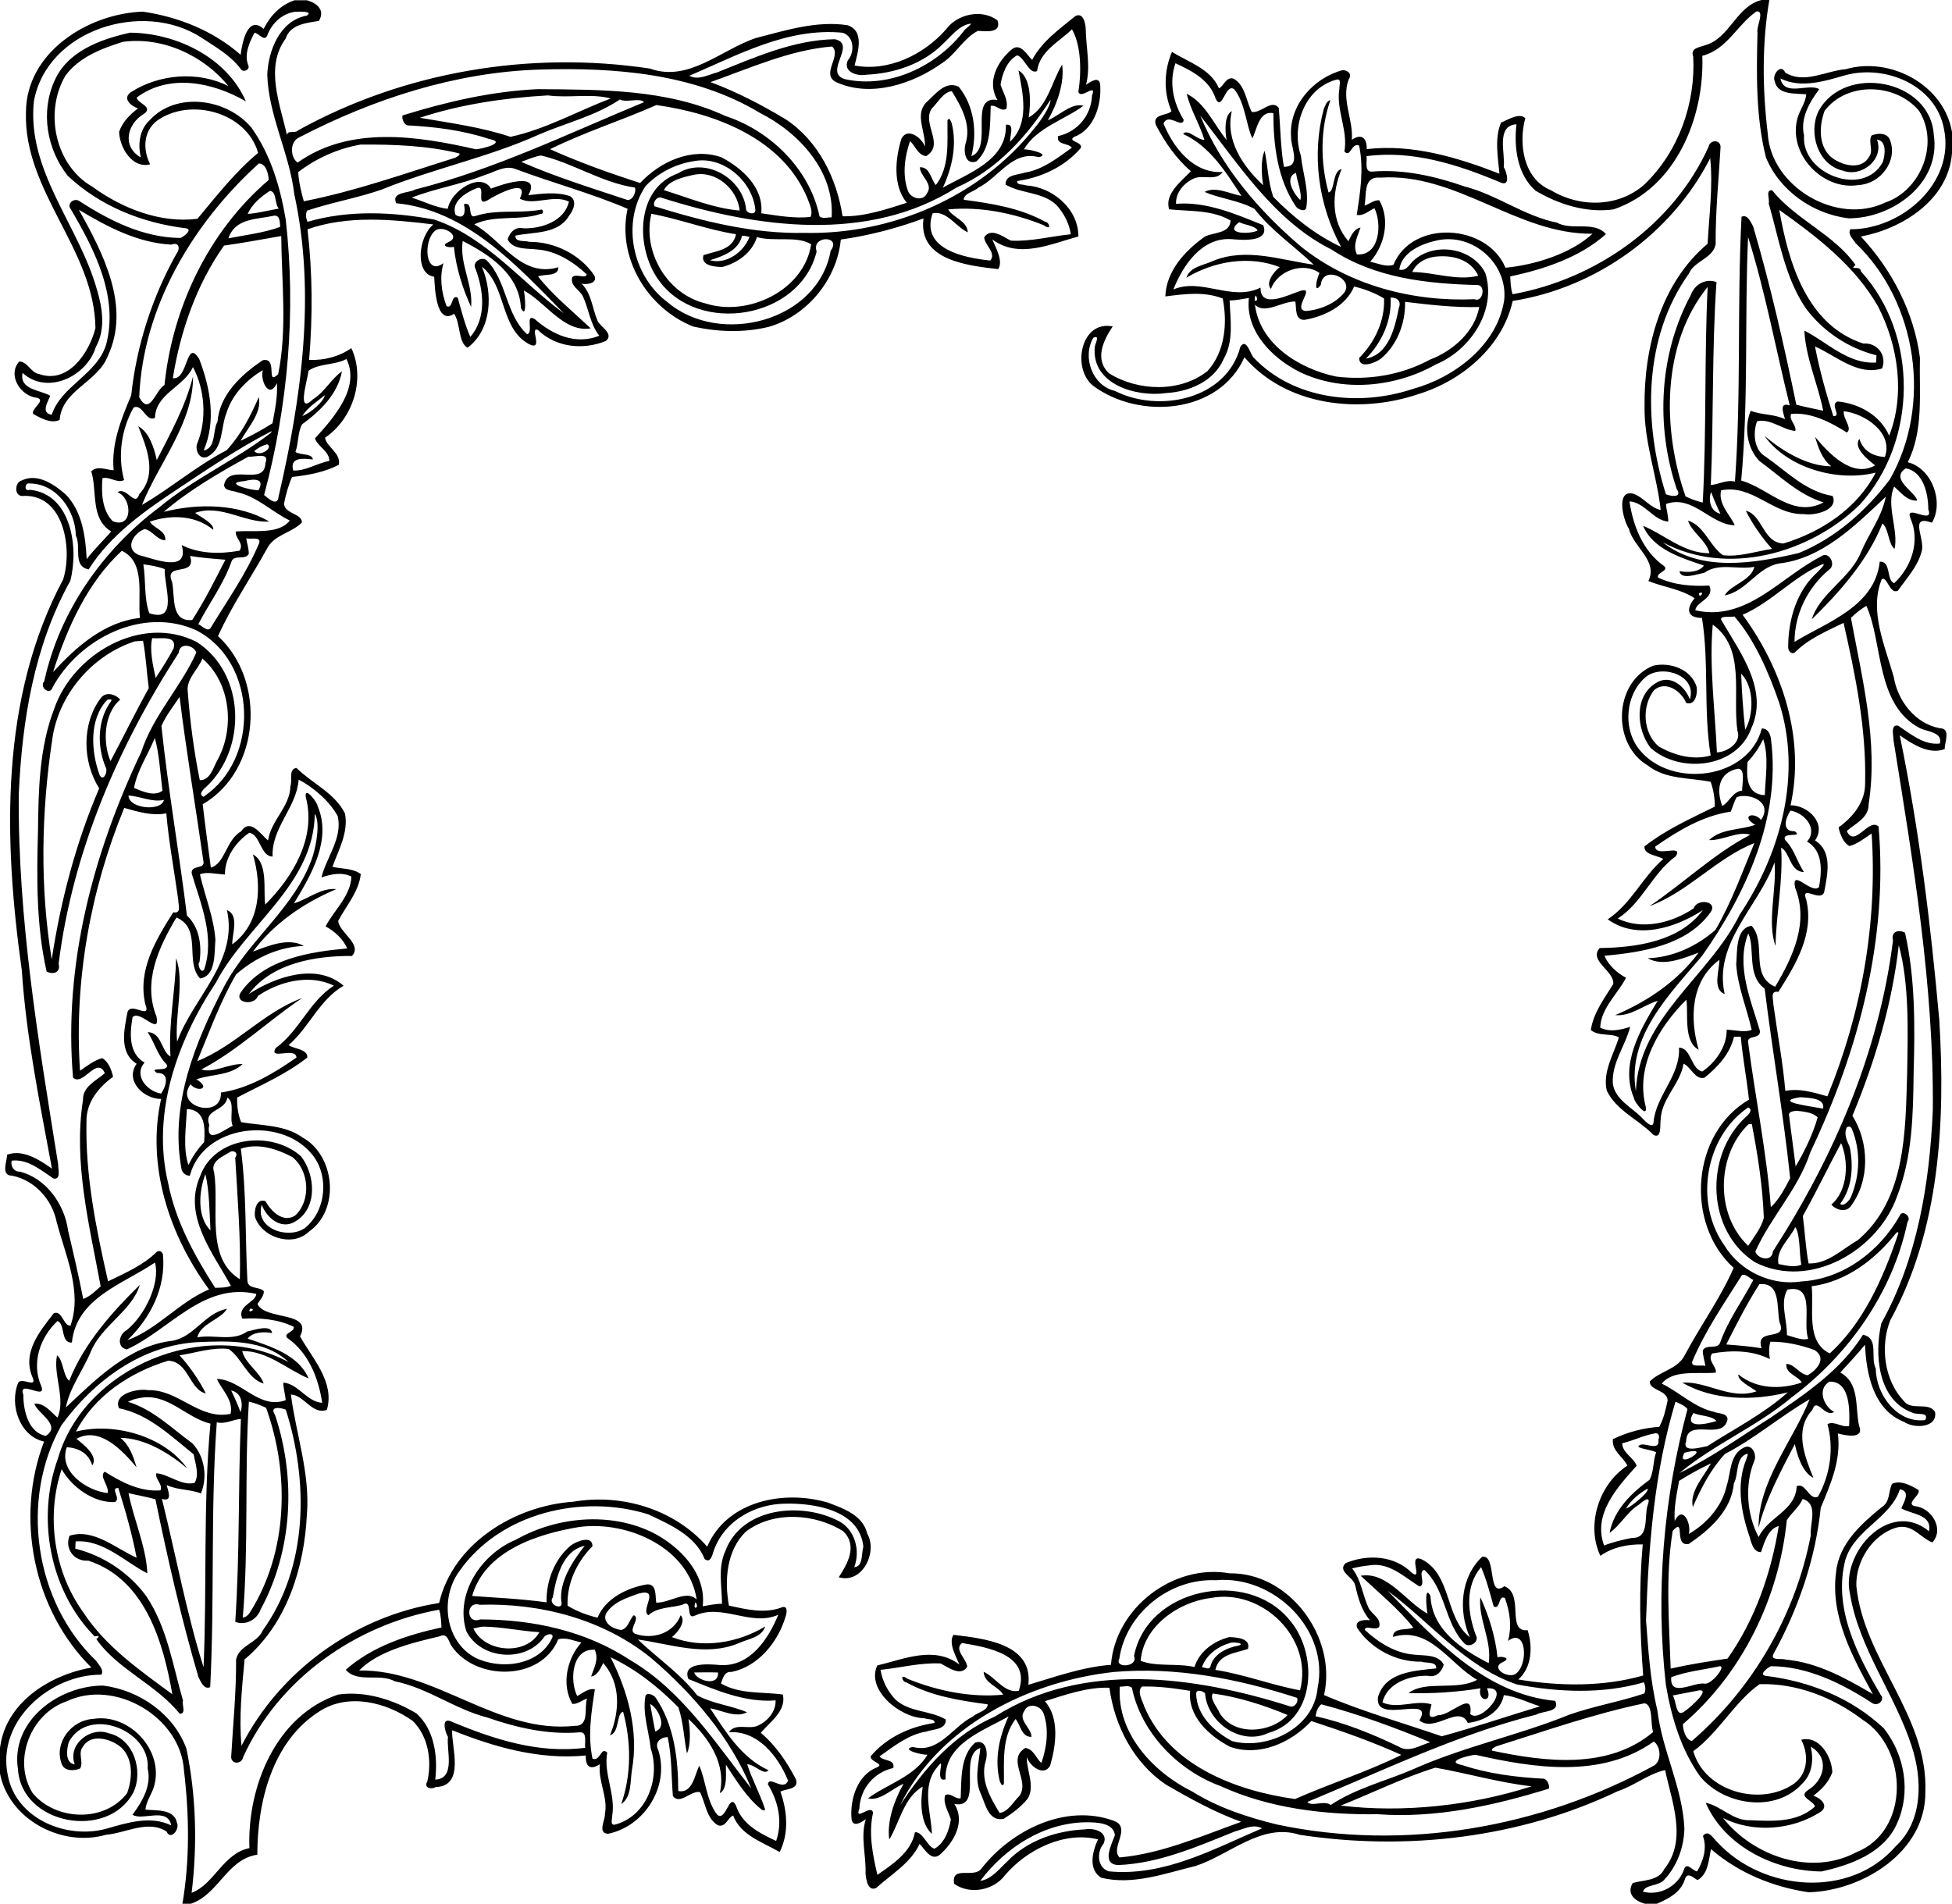 <?xml version="1.0" encoding="UTF-8"?>
<svg width="1426pt" height="1391pt" version="1.1" viewBox="0 0 1426 1391" xmlns="http://www.w3.org/2000/svg">
<path d="m1286.9 0h5.65c-5.5 32.19-5.01 65.27-1.15 97.64 2.38 38.96 50.51 67.21 85.67 50.42 26.22-8.8 39.86-43.19 24.89-67.01-16.86-20.37-52.63-21.75-69.05-0.04-3.84 10.61-4.67 24.49 4.03 33.12 7.21 6.46 22.44 10.96 28.36 0.62 3.73-4.66-0.78-10.97 1.92-15.72 4.42-2.01 11.89-2.15 13.58 3.59 5.69 15.24-7.41 31.8-22.84 32.55-26.35 4.53-52.23-22.76-44.76-49.13 1.69-5.85 5.82-10.95 6.33-17.13-7.88-0.78-20.94 0.72-23.03-9.58-2.16-4.54 4.53-13.35 7.64-6.36 13.64 8.71 29.71-1.23 44.33-2.43 32.57-9.44 71.92 11.64 77.55 46.13v14.87c-2.44 34.63-36.56 55.67-66.61 61.29 22.46 23.92 38.92 55.42 43.17 88.61-0.67 25.34 2.92 52.86-8.91 76.27 17.78 4.52 26.58 29.18 17.68 44.2-17.62-6.38-4.27 12.42-7.66 21.52-2.94 10.77-11.02 19.32-17.27 28.26-6.11 2.59-7.64-10.74-11.73-8.54-9.41 23.22 2.35 48.58 8.75 71.48 2.87 17.38 15.52 33.99 33.47 37.43 8.72 0.1 3.48 10.6 3.78 15.29-11.45 4.32-23.69-3.69-32.88-10.1 14.21 68.71 22.71 138.39 28.91 208.2 4.47 74.05 0.58 152.84-35.87 219.36-7.38 18.85-4.42 43.47 9.72 58.6 5.6 7.88 18.17 0.44 23.04 8.25 1.98 11.77-15.38 12.28-22.56 7.33-22.54-8.89-27.65-35.03-28.6-56.44-5.69 7.07-11.99 13.6-18.05 20.33 14.52 7.92 10.64 25.65 13.75 38.98 4.06 9.93-10 7.08-15.53 5.51 2.49 19.17-5.22 37.05-12.5 54.24-3.83 37.5-16.41 73.99-34.59 107-2.54 5.16 6.38 2.85 8.81 4.01 23.35 2.03 44.03 13.64 63.81 25.21-14.89-27.29-31.2-57-26.81-89.3 2.09-20.67 18.55-35.24 33.62-47.54 5.95-3.7 4.5-11.4 7.24-16.81 6.38-2.95 13.85 1.29 19.33 4.49 1.86 3.7-9.57 9.81-2.92 11.82 12.23 0.88 22.12 16.64 13.06 26.51-8.52-3.1-14.3-13.52-25.52-11.02-17.93 4.78-30.62 24.5-30.03 42.82 5.4 54.08 52.6 94.8 50.42 150.7 0.34 43.5-45.54 71.98-85.24 73.16-26.19-3.91-51.31-14.17-71.36-31.58-1.69 7.78-1.96 18.24-9.82 22.67-2.75-1.51-7.53-6.36-9.13-0.88-3.07 9.95-11.85 14.36-20.59 18.13h-8.84c-7.11-2.01-13.57-7.18-8.79-15.13 7.92-2.32 18.89-1.43 23.02-10.18 17.03-21.08 5.6-48.94 0.63-72.33-12.41 2.75-22.53 11.52-34.61 15.42-71.77 34.29-154.05 43.77-232.38 31.86-27.76-8.98-51.11 14.65-76.01 22.79-22.4 5.41-45.77 14.24-68.9 8.6-9.76-5.97-6.51-19.31-2.35-28.04-24.38-6.05-51.8 7.17-67.94 26.13-8.36 11.21-25.71 14.48-37.19 6.33-2.4-14.04 14.96-3.36 20.11-11.38 21.93-27.86 61.28-47.44 96.42-34.7 13.6 5.06-2.89 19.84 4.32 26.81 30.62-2.63 61.26-16.21 88.86-26.01-18.73-6.72-37.18-16.87-54.8-27.06-23.65-15.83-37.79-43.12-41.47-70.91-15.99-0.67-32.57 5.28-47.16 9.81 10.81 12.38 8.19 32.05 3.88 47.02-4.64 8.52-15.11 0.33-17.05-6.25-0.34 10.01 6.13 20.69 0.77 30.25-4.81 6.05-11.17 10.81-17.66 14.91-10.83 2.32-13.28-10.19-16.46-17.62-5.35-10.69-1.74-22.87-0.62-34.13-16.73 5.65 2.83 44.96-19.03 40.91 8.53 13.14-0.6 28.44-10.84 37.32-6.24 4.59-10.93-4.54-14.49-8.15-6.48 14-20.54 22.12-31.63 32.12-6.37 3.25-7.64-6.92-7.88-10.81 0.48-13.17-3.86-26.42 0.19-39.36-3.42 2.44-9.57 6.48-10.44-0.37-1.19-14.03 4.14-31.74 18.46-37.44 6.45-2.65-5.27-4-4.4-8.22 11.52-13.68 28.89-21.73 46.62-24.27 0.3-3.36-5.03-2.33-7.3-3.42-18.35-0.36-42.87-21.09-34.54-38.6 19.72-4.64 41.44-14.61 60-0.66-2.65-6.23-8.15-15.7-4.37-21.72 21.27 2.64 58.36 6.06 54.71 36.52 19.09-5.62 39.46-13.05 60.37-14.6 3.13-41.42 45.48-74.11 86.69-66.85 43.99-0.62 78.54 47.03 68.96 88.96 27.87 11.95 57.34 20.25 85.98 30.1 24.02-6.49 47.89-14.69 71.78-21.87-7.66-2.33-17.72-7.34-26.4-8.2-2.33 12.34-14.66 19.02-26.34 20.31-6.48-13.84-23.98 7.39-35.36-1.78 11.64-19.81-33.48 4-30.17-17.34 5.47-18.23 26.78-19 42.4-20.7 0.65-5.37-7.5-3.58-10.63-4.93-18.5 0.43-36.95-9.37-47.1-24.71-1.98-5.74 5.66-6.1 9.46-5.54-6.42-7.28-8.73-16.54-10.91-25.71-1.29-5.93-13.38-10.08-6.87-16.06 15.85-6.66 35.78-5.66 48.45 7.24 8.56 6.03-4.08-15.31 7.63-9.72 21.52 11.58 16.34 42.37 34.59 56.65-8.49-19.23-6.82-43.85 8.98-58.79 11.01-1.95 3.38 31.05 16.24 21.52 14.93 5.65 1.04 33.69 17 32.1 3.78 11.95 3.27 27.21-6.84 36.03 30.03 4.98 61.98 5.45 91.26-2.9-2.44-31.37-3.2-63.96-0.33-95.79-11.05-0.23-22.11 2.1-30.94 8.32-10.54-22.18-1.36-52.14 19.73-65.89-3.22-6.63-11.7-10.96-10.54-19.34 10.56-5.14 22.11-8.2 33.83-9 3.27-5.93 4.74-12.83 6.14-19.42-0.7-7.72-12.93-6.9-13.12-13.67 7.63-7.84 20.64-8.94 25.76-19.56 11.32-21.31 26.08-41.64 35.55-63.49-35.76-32.43-30.88-98.44 11.2-122.9-1.62-15.36-4.62-30.6-5.98-46.01-1.24 0.01-3.72 0.04-4.96 0.06-2.92 12.43-11.88 22.12-21.53 29.87-6.87 1.89-9.86-7.87-15.35-10.22-2.37 15.04-16.23 25.43-16.71 41.08-0.59 3.09 1 14.32-5.28 10.92-10.95-11.28-27.02-17.64-34.1-32.38-3.03-13.86 5.01-26.3 8.91-38.81-5.21-3.28-14.88-0.56-20.53-5.43 1.88-12.61 9.87-23.03 16.37-33.56 1.18-9.42-18.36-17.1-9.85-26.33 26.62-0.35 58.55-4.81 75.35-27.74-19.96 13.04-48.36 22.08-69.52 6.76 17.06-11.26 25.41-30.94 40.59-44.09-4.37-2.71-14.25-2.99-13.77-9.14 15.51-12.23 33.78-20.42 51.43-29.12-0.04-6.13-0.98-12.34-3.06-18.11-15.45-3.17-32.86-1.57-45.96-11.98-26.44-15.51-25.01-60.85 3.86-72.84 12.21-2.93 27.84 2.35 31.84 15.39 0.86 4.54-0.82 14.07-7.61 11.78-3.6-8.77-15.1-16.64-23.44-9.35-9.23 11.75-8.25 31.2 3.31 41.13 11.36 6.51 25.05 10.28 38.01 6.64-5.45-33.19-1.04-67.82-6.36-100.52-11.22-0.08-11.63-6.88-5.36-14.4-10.21-6.78-22.65-8.08-33.81-12.57 7.29-14.84-10.78-24.42-14.28-38.32-4.59-7.12-9.55-29.59 4.06-25.25 6.97 2.88 11.76 10.1 19.25 11.67-2.79-25.15-12.12-49.73-11.81-75.35-0.53-43.26 11.81-90.38 46.06-119.17 1.12-20.66 4.02-42.03 1.91-62.56-27.97 55-83.26 94.75-144.29 104.33-7.46 33.47-37.13 58.37-69.03 68.11-42.77 14.53-96.08 8.89-126.95-26.96-18.45 41.68-77.32 45.83-110.78 20.63-15.47-12.77-8.75-47.84 14.55-43.17-6.75 10.12-13.59 24.08-2.62 34.31 21.14 13.12 51.9 14.17 71.88-1.7 12.88-14.17 14.65-35.2 11.11-53.01-13.64-5.33-28.02-3.26-41.92-1.52 0.63-18.58 14.47-33.48 28.81-43.66 6.53-3.42 18.26-1.96 18.88-11.78-13.55-8.01-30.11-6.59-44.87-8.22-3.64-11.14 8.88-20.44 15.83-27.83-10.84-9.3-18.9-21.09-25.49-33.67-3.14-8.52 8.69-6.77 11.34-10.28-5.97-13.65-5.5-29.63 0.36-43.26 12.22 7.71 28.15 12.29 34.3 26.59 3-0.74 5.41-9.2 10.89-6.88 8.4 4.87 8.97 16.3 13.08 24.18 6.82 1.18 14.51-9.61 19.73-2.96 1.26 14.31 1.28 28.84 3.75 43.09 12.86-0.09 5.23-13.53 5.26-21.65-1.86-23.09 16.27-43.36 37.73-49.05 3.67 0.11 7.19 2.83 4.27 6.98-5.4 14.73 3.58 29.11 2.36 43.96 6.53-4.58 11.12-1.91 10.91 6.8 33.52-3.86 66.3 6.07 96.96 17.97-0.9-10.21-3.89-26.18 1.19-37.38 4.91-1.91 13.24-7.5 17.69-3.2-5.13 18.39-1.47 44.44 18.73 52.67 21.16 12.91 49.71 12.58 68.52-4.46 24.77-23.93 37.19-58.94 35.42-93.19-2.31-6.32 4.45-6.71 8.23-8.17 18.52-4.91 23-28.62 41.7-33.18m-3.66 8.28c-14.24 9.77-21.5 27.9-39.64 32.49 1.67 44.82-19.28 96.9-64.84 112.2-19.74 2.79-40.12-3.62-57.02-13.68-13.36-11.76-15.86-31.74-13.89-48.48-15.27 0.84-7.99 21.58-9.32 31.18 2.32 3.92 5.19 14.86-2.63 11.19-30.73-12.87-63.85-23.6-97.64-19.08 0.73 3.18-1.84 11.64 3.9 11.29 23.11-1.97 46.16 3.33 67.77 10.83 23.61 6.06 43.45 21.61 67.46 26.43 10.93 6.16 27.15-1.57 35.84 8.4-19.14 17.06-45.16 25.62-69.94 30.95 0.25 4.34 0.33 8.84 1.73 12.98 61.09-11.05 117.43-50.74 143.17-107.75 0.87-5.14 8.49-5.57 8.76 0.04-1.38 23.74-3.78 47.48-3.6 71.27-2.16 10.5-15.41 11.81-19.5 21.31-33.28 46.42-33.44 109.01-16.82 161.29 3.29 1.39 12.38 2.91 7.85-3.91-15.46-46.13-12.84-98.83 10.44-141.9 2.65-7.6 10.92-12.17 18.64-9.25-3.4 49.35-2.02 98.86-4.14 148.26 5.35-0.22 11.51-4.11 17.62-2.44 4.7-64.25 1.47-129.11 4.82-193.54 4.6-2.05 6.86 4.24 8.54 7.2 12.54 42.86 22.48 86.38 31.46 130.09 6.44 1.81 13.12 2.95 19.67 4.44-3.9-19.65-12.74-38.44-13.78-58.55 15.85 7.89 32.15 24.88 52.42 23.32 0.06-1.32 0.19-3.95 0.26-5.26-20.62-5.18-39.17-17.52-51.8-34.61-15.35-22.85-19.4-50.55-26.93-76.43 1.06-2.61-2.72-10.11 2.53-9.52 17.03 21.28 45.54 32.44 60.86 54.49-5.12 4.68 3.43-0.3 4.1 4.87 42.31 46.55 41.17 124.1-0.89 170.3-36.66 35.85-97.03 52.75-143.99 27.53 28 22.14 66.89 15.38 99.34 7.85 26.78-10.9 49.1-30.78 66.44-53.62 31.16-54.35 20.38-129.61-24.99-172.91-1.73-2.84-5.87-6.5-3.77-10.06 37.34 0.28 76.8-33.8 68.37-73.53-5.96-31.81-42.92-47.07-72.12-38.98-15.15 4.36-32.32 9.79-47.27 2.35 2.66 13.81 20.91 3.08 28.32 7.83-7.16 9.64-14.08 21.3-11.09 33.81-2.22 28.04 43.36 45.84 57.55 19.39 1.68-5.31 2.99-15.41-4.29-16.4 5.46 14.59-11.37 27.8-24.79 22.74-18.4-4.05-25.51-27.64-17.97-43.36 18.65-34.97 81.62-23.55 84.25 17 5.48 35.5-29.99 61.21-62.21 61.18-25.99-3.14-50.43-20.11-60.42-44.58-7.4-29.73-6.91-60.73-6.13-91.14-1.11-4.09 5.61-16.06-0.69-15.52m-424.51 37.91c-4.93 14.12-1.54 29.01 6.03 41.39-0.87 6.82-11.53-5.66-14.74 2.75 7.17 17.59 22.05 36.72 43.2 35.3-4.74 7.03-14.3 1.76-20.97 4.74-7.16 3.13-13.51 10.36-13.1 18.53 22.18-1.8 43.69 7.52 63.7 15.63 4.96 12.59-15.43 10.86-22.79 10.22-22.19-1.74-35.81 19.25-42.89 36.72 20.83-8.73 42.7 9.08 63.71-1.32-0.29 16.19 20.67 5.02 29.4 2.28 11.23-3.22-6.63 13.75 3.64 14.81 10.29-0.82 21.74-5.36 28.35-13.76 6.75-10.21-16.05-20.07-17.36-5.36-5.64 7.69-2.94-4.92-0.97-8.69-11.72-8.34-30.63-1.8-35.45 11.67-4.2-4.2 1.9-12.56 6.41-15.94-22.3-8.72-48.02-4.37-68.23 7.76 2.77-8.25 12.86-9.07 19.66-12.34 24.05-9.87 49.17-0.61 73.41 2.8-14.07-13.47-31.13-24.94-43.29-40.76-11.26-6.23-25.82-7.66-36.44-12.42 8.03-4.31 18.17 1.35 26.94 2.94-11.39-17.34-22.91-36.23-42.66-45.28 3.36-4.19 10.34 4.47 15.58 4.32-3.43-11.52-10.19-22.01-12.94-33.65 13.48 6.54 20.01 22.61 29.14 33.72-1.17-6.42-1.81-17.9 3.81-21.11-4.95 21.33 8.09 40.4 22.9 54.17-1.28-8.19-1.81-18.97 1.11-25.11 2.13 10.11 2.54 22.87 6.26 33.63 14.47 14.7 30.83 27.8 49.56 36.58-16.59-30.65-21.69-67.33-12.59-101.01 1.17-2.28 1.92-5.64 4.79-6.26-7.55 21.42-7.32 45.61-1.39 67.44 4.89-0.77 2.5-15.4 9.58-17.13-7.09 17.38-8.13 37.76 4.96 52.78 1.98-3.87 4.08-9.24 8.86-9.9-2.13 6.36-5.92 12.65-2.65 19.55 16.77 1.19 18.43-22.5 12.81-33.78-4.18 1.99-7.89 5.83-12.93 4.91 2.6-16.77 5.29-33.76 1.73-50.71-5.68-2.33-6.1 9.2-10.75 4.43 2.82-15.57-6.25-30.4-3.65-46.03-0.11-2.74 1.87-7.6-2.38-6.47-23.1 6.3-33 34.03-25.74 55.58 1.32 12.54 5.98 24.98 3.96 37.65-0.52 3.99-6.53 1.46-7.78-0.89-13.31-19.78-16.3-44.68-16.3-67.88-10.68-2.14-12.17 12.66-15.35 18.41-4.72-10.07-5.17-25.75-13.14-35.78-6.45-5.4-8.8 16.74-13.67 6.75-4.36-13.65-17.19-20.22-29.35-25.88m18.14 38.32c15.31 37.43 42.79 69.43 73.31 95.45 35.38 28.58 82.09 40.65 126.99 38.64 6.1 2.71 8.46-10.22 2.21-10.36-36.82-0.87-75.11-5.12-106.6-25.91-41.95-20.88-68.27-62.79-95.91-97.82m69.9 41.75c-9.2 3.6-0.9 16.35 3.16 19.94 1.45-4.68-2.37-13.94-3.16-19.94m61.58 3.52c-12.68-1.13-9.86 12.16-11.49 20.39 3.65-1.06 6.75-4.09 10.74-3.87 8.22 14.24 3.86 33.29-6.63 44.92 5.48 1.11 11.34 4.05 16.97 2.27 13.76-33.5 68.65-29.99 81.85 2.11 21.56-2.01 48.19-10.45 63.58-24.85-54.95 0.66-99.04-44.74-155.02-40.97m291.48 23.58c6.67 38.2 19.86 84.01 61.32 97.64 10.8-0.81 17.43 9.14 13.78 18.21-17.62 5.57-33.84-9.36-49.01-16.09 3.3 17.27 8.09 34.19 13.38 50.94 6.55 0.34-2.95-8.61 3.17-10.74 15.66 1.52 31.15 10.07 37.63 25 11.79-29.99 6.6-65.94-8.06-94.27-17.02-30.02-44.84-51.19-72.21-70.69m-394.59 8.93c-11.83 8.96 8.08 9 13.54 6.09-2.08-3.65-9.57-3.96-13.54-6.09m371.79 10.87c-2.61 58.42 0.44 118.98-5.03 177.94 20.13 5.64 37.6 27.9 60.21 15.97-18.26-5.55-31.91-19.32-46.88-30.23-9.14-9.42-11.38-24.88-6.38-36.72 8.1 3.2 17.13 2.31 25.05 6.16-0.94-3.94-4.81-12.78 3.46-10.1-10.13-40.8-17.99-83.66-30.43-123.02m-227.42 2.52c-11.24 2.51-25.55 8.43-27.4 21.3 5.66 1.4 7.59-4.59 11.24-7.33 15.35-12.93 42.42-8.55 51.63 9.86 8.56 27.35-11.14 56.42-36.09 66.73-29.8 16.86-68.51 20.56-99.59 5.5-20.06-10.08-39.82-29.95-37.03-54.06-4.68 0.74-9.33 1.81-14.09 1.82 0.52 14.22 3.16 29.61-4.35 42.74-7.02 16.41-25.18 23.98-42.02 24.93-21.66 3.17-54.98-6.27-52.11-33.95 0.43-2.53 4-8.88-1.09-6.44-8.3 14.11-0.63 35.14 15.79 38.83 31.96 16.28 81.58 6.41 91.62-32.23 4.42-6.85 7.18 5.24 9.7 7.89 29.29 30.91 77.17 35.94 116.13 22.94 30.52-8.38 61.47-31.69 66.85-64.48 3.17-26.76-22.72-50-49.19-44.05m-2.09 11.96c-6.61 1.03-13.07 4.73-15.84 11.11 16.07 0.06 32.28 6.67 48.23 2.71-5.73-12.41-19.73-15.52-32.39-13.82m-58.29 21.68c-5.91 14.19-21.73 21.9-36.16 24.35-7.28 0.41-5.96-8.47-6.75-13.37-9.78-0.29-22.45 9.82-29.56 2.23 3.58 29.08 32.56 46.95 59.25 52.58 23.38 2.95 47.7-1.02 68.53-12.32 16.81-6.36 32.89-20.47 36.08-38.49-18.13 0.52-36.36-1.65-54.19-3.78 0.43 15.34-5.73 31.6-17.65 41.53-3.79 2.86-15.85 8.04-15.88-0.51 11.41-11.44 18.8-27.01 18.2-43.47-6.61-4.05-14.33-6.95-21.87-8.75m258.27 0.29c-33.76 41.6-33.29 104.27-16.15 153.08 3.99 1.96 8.23 3.45 12.55 4.51 2.85-52.15 1.09-107.1 3.6-157.59m-330.24 6.18c-2.67 6.28 3.36 4.44 0 0m98.64 1.64c0.83 16.95-6.43 32.85-18.07 44.59 16.67-2.88 21.29-22.88 24.03-36.94 2.2-5.13-1.61-7.97-5.96-7.65m331.05 83c-0.83 5.35 6.64 12.51 2.22 15.57-11.97-7.55-25.85-14.85-40.66-13.63-2.05 4.38 4.12 8.07 2.99 12.53-9.48-0.96-18.03-9.3-27.9-7.12-3.1 8.11-2.47 20.92 6.09 25.75 15.48 10.86 29.58 25.71 49.09 28.82 4.65 10.73-13.96 14.63-21.21 13.24-22.22 0.69-37.44-22.13-60.28-17.32-2.37 10.19 7.17 18.48 9.97 25.52-17.72-0.35-30.6-22.63-50.22-15.55 0.28 4.32 1.74 8.51 1.68 12.87-10.96-0.87-17.14-14.11-28.37-14.77 2.69 17.87 9.88 36.46 25.25 47.19 3.97 3.64-5.57 4.59-4.41 8.4 11.63 5.62 24.86 6.58 37.46 5.9 4.43 9.36-9.91 11.91-10.15 18.09 37.44 8.47 62.13-24.24 91.85-39.39 5.63-4.39 11.43 6.17 5.74 9.78-15.55 13.07-25.06 32.23-25.15 52.66 23.9-14.56 58.67-25.78 62.27-58.58 8.53-0.55 4.65 13.76 10.57 15.69 12.59-11.8 19.26-30.7 11.79-47.56-4.29-11.08 17.6 5.67 13.09-6.45 0.06-11.21-3.63-27.57-16.41-29.88-12.02 7.8 6.76 16.83 8.35 23.56-7.35 0.5-12.12-6.14-16.86-10.22-6.21 13.42 3.34 31.63 0.31 45.51-4.65-3.46-4.25-14.9-8.88-18.61-10.74 27.37-32.23 51.15-51.59 70.07 5.69-18.97 28.1-29.79 35.83-48.83 5.74-13.75 15.27-25.92 18.23-40.75-22.22 20.86-46.28 45.22-78.09 48.8-15.93 2.96-23.61 20.31-39.65 23.31 4.57-7.94 19.33-10.64 21.68-20.88-12.1 2.36-25.8-3.32-36.53 4.35-4.92 0.89-17.28 5.51-18.12-1.22 5.92 1.2 14.45 0.82 17.83-4.06-16.47-5.59-37.07-11.75-44.46-29.05 15.71 6.45 29.72 20.13 48.51 20.03-2.29-9.45-12.93-15.19-15.68-23.82 11.78 3.51 15.78 18.55 25.55 25.29 12.16 1.4 23.96-2.86 35.89-4.63-7.06-7.66-14.45-18.25-19.19-27.86 12.18 2.86 12.52 23.47 27.5 23.91 27.7-8.39 53.76-25.56 67.37-51.78-27.7 7.04-64.45-3.23-81.29-26.87 13.09 11.04 31.18 22.18 48.8 22.27-6.72-5.45-9.42-13.49-11.77-21.48 9.75 11.67 26.89 30.41 43.89 20.78-5.17-4-16.41-12.92-11.51-19.34 2.62 8.72 9.86 12.69 18.55 13.23 6.43-17.64-14.46-31.72-29.97-33.47m-96.96 59.02c-2.19 6.24-0.41 14.29 6.83 15.92-2.49-5.22-4.88-10.67-6.83-15.92m80.5 53.19c-20.87 9.28-36.34 27.32-57.46 36.55 28.94 39.47 45.86 90.21 35.01 139.17 12.68-0.03 26.7 13.26 17.87 25.72 13.1 8.07 9.08 25.04 6.7 37.68-2.59 8.02-17.64-6.24-13.05 5.79 5.83 25-7.8 47.26-20.42 67.19-6.42-1.24-3.48 6.03-3.69 8.78 2.91 21.19 6.94 42.22 8.79 63.54 10.51-2.06 20.7 1.16 30.73 3.96 24.88-60.63 36.64-126.5 32.31-192.05-5.12 3.48-10.16 7.54-16.21 9.23-4.63-2.56-6.83-8.72-7.97-13.64 10.66-7.7 19.68-18.75 19.43-32.57 0.92-39.52-7.05-78.54-15.75-116.89-12.21 5.94-25.67 11.66-35.57 21.55-2.75 1.85-4.83-1.14-4.91-3.72 0.05-20.09 6.06-41.16 21.43-54.91 1.07-1.31 7.8-7.45 2.76-5.38m-89.25 20.78c-0.28 5.03 5.04-2.12 0 0m122.18 9.24c-4.08 2.44-7.87 5.44-11.25 8.77 8.26 44.84 20.04 90.41 12.91 136.23 0.28 10.02-10.34 14.37-15.96 19.52 5.82 12.88 15.91-9.98 23.23-3.29 7.06 82.28-14.59 163.96-49.82 237.93-8.62 26.67-28.89 47.36-40.19 72.58 1.15 5.11 12.09 8.31 12.8-0.04 44.38-68.73 77.54-145.47 87.73-227.15-1.68-6.76 4.28-8.18 8.79-5.74 7.57 33.58 7.27 68.39 6.3 102.64-0.36 30.03-0.9 60.91-11.85 89.31-13.74 40.1-63.82 69.47-104.15 48.8-35.5-22.97-36.86-77.93-6.85-105.87 1.99-1.68 5.97-5.34 2-7.22-31.74 21.71-39.52 70.03-17.22 101.09 11.4 18.68 34.28 29.46 55.96 26.09 30.56-1.73 57.24-22.01 72.01-48.13 1.68-4.75 9.05 0.96 5.62 4.61-10.78 51.38-42.85 97.06-84.69 128.26-25.28 21.26-56.54 34.14-81.82 55.2 23.4-11.22 44.66-26.62 66.55-40.46 24.98-17.1 50.97-34.23 67.46-60.55 11.96 2.56 5.1 16.51 9.34 24.79 0.11 18.88 15.59 40.08 36.06 37.57 3.23-6.3-5.92-3.45-9.36-5.45-25.4-9.25-27.86-42.86-22.64-65.3 26.36-47.45 35.22-101.92 37.6-155.75 0.83-90.93-14.39-180.89-28.74-270.36 0.12-3.18-2.45-11.67 3.41-10.53 9.24 6.07 18.63 14.41 30.51 13.04 2.07-8.23-8.95-8.56-14.51-11.14-32.73-17.06-26.99-62.9-39.23-89.45m-96.45 7.7c-2.24 0.99-12.64-1.23-8.9 3.7 13.57 23.17 34.2 50.5 21.14 78.47-10.62 28.88-52.27 32.97-73.46 13.85-10.45-13.64-12.15-37.82 4.16-47.47 10.33-6.52 21.04 2.54 24.59 12.11 5.32-17.42-19.41-25.61-31.54-16.94-15.72 12.57-17.9 38.8-4.95 54.11 23.16 28.01 79.31 21.45 89.04-15.91 4.9-0.2 6.61 5.01 6.84 9.02 6.91 56.8-18.6 111.97-50.59 157.26-23.49 27.81-54.98 58.84-48.25 98.76 2-53.72 53.91-84.11 75.9-129.12 29.9-44.75 45.64-102.12 28.79-154.71-7.62-22.18-17.95-46.11-32.77-63.13m-15.75 6.03c-2.73 30.01 1.66 62.54 3.02 93.33 7.11-0.05 18.39-7.15 14.98-15.86-3.74-26.24 6.31-60.05-18-77.47m20.76 35.91c0.42 13.39 1.58 28.06 2.9 40.82 6.21-10.33 6.93-31.16-2.9-40.82m16.11 47.83c-3.04 6.09-6.74 11.73-11.48 16.62-0.84 10.84-0.73 23.77 12.63 24.25 0.45-13.42 3.07-28.12-1.15-40.87m-18.62 21.56c-14.12 2.87-15.77 15.4-11.32 27.1 4.46-1.73 7.43-10.42 14.48-11.13 0.09-4.72 2.61-16.49-3.16-15.97m-0.72 20.67c-1.93 3.35-2.89 7.14-4.4 10.68-20.3 2.95-38.69 13.99-55.18 25.55 0.28 8.25 20.69-2.39 15.13 6.99-17.19 12.37-24.51 34.01-42.46 45.55 17.74 8.77 39.85 3.15 55.49-7.5 2.43-7.52 18.19-5.22 12.16 3.07-17.08 24.06-50.28 29.2-77.32 31.62 2.32 6.33 9.14 12.7 15.69 16.11-5.92 11.59-18.36 22.15-18.85 36.43 7.04 3.47 14.82 1.73 21.87-0.6-3.56 14.07-13.63 26.33-12.65 41.66 1.89 12.32 15.16 17.68 22.66 26.3 1.25 1.15 6.42 6.69 7.04 1.96 1.68-19.79 19.74-34.21 18.63-54.68 8.99-0.01 8.79 16 17.05 17.37 9.73-6.65 18.01-18.26 17.76-30.53 5.98 0.26 13.75 2.28 18.28 0.09-3.64-15.96-10.16-31.26-11.3-47.77 0.85-9.08-0.69-26.54 11.23-28.24 11.39 12.25-1.8 36.38 17.24 44.54 12.88-21.67 24.86-46.98 14.53-72.47-2.82-14.66 12.06 5.34 17.51-0.36 2.14-12.1 2.91-26.52-8.77-33.24 8.17-9.02-1.44-20.82-12.04-22.62-3.69 5.13-6.77 15.45 3.01 15.07 7.05 5.11-9.98-0.01-6.98 6.39 6.63 6.54 8.7 15.89 13.76 23.44-10.4-0.14-9.96-14.29-16.67-17.82 1.62 23.99-3.73 49.04-4.1 71.84-6.39-17.32 1.08-41.95-0.74-61.01-11.72 32.39-44.71 58.64-36.42 96.11-9.14-3.49-3.82-17.24-3.83-24.98-20.77 15.22-21.94 42.56-15.14 65.7-11.48-6.14-7.36-26.71-8.99-36.59-20.09 19.97-37.49 48.94-29.63 78.43 1.35 8.78-8.51-3.66-8.61-6.43-10.6-24.62 4.7-50.43 17.28-71.17-10.34 3.18-19.83 11.58-31.02 10.44 23.54-9.93 45.63-24.9 60.93-45.65-11.5 4.3-25.98 10.44-37.22 4.11 18.38-0.63 35.81-8.68 49.52-20.76 11.69-19.97 19.54-42.06 28.45-63.43-27.95 11.17-48.35 35.72-76.68 46.15 24.09-16.11 47.55-38.66 73.62-52.17-8.5-3.1-20.28 4.38-30.09 3.88 9.22-8.64 22.57-7.15 33.76-11.16-11.13-6.43-1.07-9.95 4.25-3.6 8.7-12.57-7.24-19.96-17.76-16.7m8.39 99.66c-9.18 23.7 1.83 48.31 8.54 71.13 0.59 6.68-10.02 2.61-8.56 8.94 5.19 39.83 13.61 80.84 16.53 119.87 5.69-4.97 10.4-13.91 14.13-21.13-4.84-46.32-12.97-92.32-18.63-138.48-13.45-9.7-6.74-29.88-12.01-40.33m109.98 8.6c-4.87 43-17.29 84.78-33.87 124.66 12.3 19.51 12.9 47.17-1.17 66.01-3.56 4.85-10.81 2.91-14.19-1.18 12.43-10.53 12.61-32.23 7.09-44.89-9.16 17.09-18.24 35.88-27.95 53.28 1.53 11.47 2.02 23.23 4.2 34.65 13.98 0.53 24.45-10.45 35.77-16.87 35.42-29.73 34.97-79.87 36.23-122.01 0.54-30.55 1.62-65.53-6.11-93.65m-71.92 111.07c-20.88 3.25 7.53 6.57 16.63 8.33 1.73-7.98-11.07-7.85-16.63-8.33m-2.94 9.89c-2.13 0.37-6.11 0.52-5.24 3.7 1.46 12.33 3.28 24.63 4.76 36.95 6.31-10.61 12.59-23.44 16.09-35.82-3.41-3.66-10.6-4.32-15.61-4.83m-34.93 9.87c-23.34 22.5-24.57 65.79-0.23 88.84 4.12-6.36 9.56-12.99 11.43-20.49-0.86-23.02-4.4-45.91-8.78-68.51-0.6 0.04-1.82 0.12-2.42 0.16m71.93 2.11c-2.63 4.91 0.04 9.86 2 14.41 2.89 14.04 1.95 29.81-6.91 41.58 1.99 2.63 6.94-2.4 7.87-5.07 6.54-15.53 7.19-33.67 0.74-49.35-0.54-1.84-2.04-2.42-3.7-1.57m-37.76 73.03c-4.16 8.88-14.25 16.46-12.27 27 5.25 1.02 11.85 2.74 16.67 0.43-1.63-8.38-0.61-21.9-4.4-27.43m73.97 4c-15.39 19.55-36.63 35.94-61.99 39.23 1.82 16.19-4.55 40.61 13.24 49.07 24.32-22.2 38.55-54.06 49.12-84.85 0.18-1.26 2.31-4.68-0.37-3.45m-112.92 31.07c-12.74 20.26-26.5 40.16-35.93 62.28-2.62 5.66 6.06 3.12 9.23 4.04-0.61-3.81-1.96-7.51-1.88-11.38 2.68-4.87 10.98-0.15 12.68-5.73 5.81-16.36 16.25-30.41 24.22-45.67-2.55-1.03-5.73-4.72-8.32-3.54m12.74 6.64c-9.08 14.09-16.62 29.13-24.22 44.05 8.62 0.68 17.24 1.35 25.79 2.75-5.08-15.97 19.66-3.96 13.11-19.1-2.19-11.33 1.03-29.18-14.68-27.7m20.47 3.98c-5.66 9.46-0.05 22.41-0.38 33.23 4.79 1.4 12.11 4.25 15.62 2.62-4.64-11.94 6.08-40.27-15.24-35.85m-12.4 38.09c-1.36 4.1-1.03 8.46-0.42 12.67-13.09-6.58-28.04-6.57-42.13-4.12-3.99 5.11 3.74 9.81 2.57 14.04-12.24 1.16-31.41-2.5-39.34 8.04 12.9 6.25 23.86 17.57 38.43 20.67 2.86 1.26 9.46 0.77 9.54 5.35-3.17 16.41-29.81-1.73-30.2 16.04-3.48 8.8 10.77 4.41 15.46 3.57 19.76-12.68 41.43-23.71 58.81-39.3-25.6 6.43-54.66 5.91-77.1-7.06 17.77-1.33 35.43 13 54.22 6.3-4.5-3.3-13.88-7.7-13.28-12.34 13.01 10.68 30.73 11.24 46.34 5.93-2.81-4.93-12.1-6.46-11.26-13.61 6.26 0.19 9.47 7.64 15.66 8.28 6.26-3.73 14.39-12.14 5-18.37-10.24-3.76-21.37-6.25-32.3-6.09m43.17 29.17c-9.15 5.06-4.44 17.99 3.34 22.1-6.78 4.54-12.72-11.44-15.92-1.38-13.48 14.62-5.49 33.83 0.76 49.57-7.99-4.16-11.64-15.87-13.53-24.68-10.17 19.76-21.05 39.52-26.49 61.14-0.31-33.76 24.89-63.12 37.31-93.9-21.16 12.24-39.96 28.63-61.87 39.96-10.28 11.08-17.47 24.94-23.47 38.82-2.47-11.54 8-22.22 13.27-31.93-8.01 3.75-15.83 8.1-23.3 12.79-1.71 9.54-3.9 19.57-3.21 29.35 5.92-12.43 12.43 2.5 10.27 9.44 12.7-7.22 24.44-20.12 27.68-35.18 3.2-9.56 2.03-22.59 12.4-27.84 6.13-3.37 9.82 4.94 7.82 9.59-7.26 17.47-5.44 39.67 3.17 55.73 6.69-14.7 27.13-19.19 27.77-37.2 6.64-3.08 9.04 10.65 15.58 7.65 8.95-15.99 11.73-35.26 6.93-53.03 5.16-2.59 10.36 2.74 15.83 1.37 0.4-10.14 1.17-32.91-14.34-32.37m-112.51 14.62c-15.65 51.61-19.72 106.11-21.53 159.81 1.64 21.26 2.96 43.66 8.24 65.51 3.49 29.51 18.44 56.56 19.78 86.51-0.28 13.5-5.27 27.41-14.56 37.27-3.72 5.02-14.16 3.45-15.73 8.93 12.39 3.27 25.47-3.92 29.87-15.81 1.91-6.51 6.1 0.38 9.68 1.03 4.59-7.76 7.48-17.17 4.29-25.9 3.97-5.4 7.94 2.4 10.78 4.79 33.16 35.65 96.56 41.31 129.98 2.79 20.15-18.54 19.62-49.12 11.71-73.28-12.34-38.15-38.48-71.13-45.07-111.29-6.8-30.15 28.94-69.46 57.75-45.69 2.54-12.41-12.87-12.33-20.22-16.72 1.89-4.71 6.99-12.45-1.05-13.91-6.93 21.17-32.8 29.19-39.76 51.24-9.23 35.22 8.45 69.39 25.71 98.88 3.43 4.05-2.21 8.67-6.08 6.12-22.06-14.32-47.21-26.94-74.09-26.99-2.07 0.81-9.16 6.11-3.92 7.04 31.93 3.85 62.86 16.14 86.46 38.41 15.22 19.37 19.96 46.49 9.66 69.29-9.43 21.73-33.87 30.52-55.29 35.24-33.84-0.33-70.67-18.14-84.55-50.2 11.53 2.46 20.19 13.38 32.53 12.75 16.22 0.68 34.13 1.93 47.28-9.98-1.06-4.54-12.65-6.83-5.16-11.99 12.14-7.29 16.1-23.71 2.06-31.77 2.28 9.26 1.15 19.91-6.02 26.83-19.5 21.79-56.94 16.3-74.71-5-14.07-19.68-21.05-43.36-25.06-66.96-7.71-67.36-1.7-136.26 15.76-201.54-2.18-2.74-5.75-3.99-8.74-5.41m13.08 8.26c-7.66 12.35 10.91 7.72 16.85 5.87-3.36-4.01-11.58-3.46-16.85-5.87m-28.57 14.98c-8.1 1.41-15.44 5.32-23.43 7.14-0.05 6.94 8.37 10.41 10.53 16.44-14.11 15.74-32.23 35.37-23.79 58.29 6.57-2.62 13.49-4.23 20.43-5.57 13.07 0.39 8.61-15.84 11.41-23.89 3.12-8.54-4.38-2.16-6.54-0.29-8.5 5.23-13.51 15.09-21.26 20.47 3.16-16.77 15.94-29.07 29.15-38.72 3.31-6.02 2.42-13.65 4.85-20.14-4.14-2.01-8.95-1.9-13.06-3.94 2.08-5.6 16 4.94 14.71-5.33 1.14-2.43 0.13-5.47-3-4.46m22.07 14.06c-7.74 13.66 23.19-6.11 0 0m44.8 1.12c-7.65 3.32-5.17 15.07-8.79 21.4-1.66 19.62-17.72 33.85-32.88 44.13-11.43 2.21-2-20.1-11.76-9.59-5.41 33.14-2.59 67.12-1.49 100.67 13.73-3.09 27.63-5.27 41.56-7.3 20.12-28.43 31.89-62.55 37.41-96.9-7.88 2.2-10.49 11.96-12.98 19.11-5.76 0.12-7.18-7.37-8.55-11.85-6.14-17.96-9.58-38.15-2.08-56.26 0.17-1.31 2.29-4.87-0.44-3.41m-71.88 25.17c-6.1 3.49-12.14 8.45-15.61 14.47 2.92-0.47 17.73-12.57 15.61-14.47m113.39 7.48c-2.61 6.11-8.25 10.15-11.58 15.53-5.73 56.63-32.41 111.84-75.91 149.03 0.06 4.13 1.72 10.98 6.5 12.33 44.67-38.39 75.75-92.35 86.9-150.2-0.77-8.83 5.88-23.11-5.91-26.69m-316.1 48.5c-4.41 0.44-8.77 1.18-13.06 2.24 6.76 8.44 7.59 19.47 12.09 28.98 2.5 4.72 9.35 7.47 7.69 13.78-2.84 3.12-10.04-1.73-10.56 2.14 10.03 9.24 22.2 17.06 36.13 18.13 7.07 0.87 17.66-0.39 21.61 7.3-1.48 5.26-5.69 9.66-11.67 8.16-13.22-0.32-29.71 5.19-33.13 19.47 11.59 5.16 24.11-2.18 35.85 1.37-0.9 4.85-4.4 12.31 4.88 7.89 8.75 0.69 25.94-18.93 23.43-0.89 7.08 7.73 31.11-19.98 12.23-18.7 4.79 11.18-7.25 9.92-4.78-0.02-16.87 2.86-36.5 4.03-52.52 3.51 12.24-9.64 35.22-1.37 50.08-9.73-20.27-11.56-34.37-39.36-61.45-31.34-0.01-7.31 10.85-4.6 14.81-6.79-10.12-13.14-26.35-26.51-38.41-37.85 19.46-3.38 32.97 19.1 48.83 27.64-0.94-4.3-2.29-21.56 2.15-12.86 1.09 24.71 22.9 38.97 42.54 49.05 2.48-16.62-7.68-31.9-6.13-48.2 6.32 13.67 11.08 29.13 12.55 43.91 3.57-0.96 10.25 0.68 4.04 3.45-10.26 4.37 4.71 13.16 9.92 8.13 8.68-7.42 7.12-33.52-6.31-23.5 2.94-10.45 1.47-21.29-2.25-31.36-5.02-2.58-3.05 8.76-8.17 6.17-2.74-9.66-5.22-19.65-9.21-28.75-12.01 14.07-9.79 33.71-3.8 49.82 2.8 4.64-4.37 9.34-8.07 6.23-15.05-15.1-13.73-39.62-29.67-54.07-4.95 1.45 1.63 10.71-3.41 12.18-11.16-6.79-22-17.8-36.23-15.49m-112.64 10.91c-33.6-1.52-65.62 24.02-70.49 57.43-3.66 7.16 14.23 6.03 10.76-2.08 9.59-49.48 81.99-64.34 113.26-26.72 21.17 23.87 20.27 72.95-15.03 82.94-20.19 9.66-44.85-7.74-46.34-29.03-1.69-1.45-6.18-3.32-6.48 0.22 0.21 15.93 13.14 27.72 26.14 34.75 25.83 6.93 59.89-9.59 62.52-38.45 9.11-43.09-32.23-83.01-74.34-79.06m125.49 7.68c33.97 34.63 71.02 75.59 122.45 80.46 3.97 8.52-9.52 7.24-13.71 10.01-58.13 14.62-112.15 41.02-167.27 63.81 2.67 3.88 12.24-1.44 16.99 2.26 18.11-12.08 39.68-17.33 59.57-25.82 37.08-16.72 77.22-24.91 114.81-40.18 17.89-6.29 36.74-9.42 54.71-15.47 1.3-2.45 0.78-5.73-0.31-8.18-29.99 8.76-62.24 7.28-92.7 1.6-37.79-12.78-63.28-45.49-94.54-68.49m-129.17 5.31c-23.77 2.81-49.41 21-51.17 45.89 11.09 4.51 26.79 1.63 39.28 4.53 3.55-11.42 14.13-18.94 25.36-21.86 4.94 0.15 15.98 0.66 13.71 8.66-9.1 3.1-21.4 3.64-23.79 15.29 21 3.27 41.06 11.1 61.83 14.94 9.96-38.06-27.75-74.69-65.22-67.45m-181.71 32.87c-6.17 4.89 3.54 11.73 3.81 17.37-4.85 7.52-13.87 0.32-19.47-2.41-14.73-0.78-29.24 3.2-43.85 4.65 1.25 8.12 5.26 15.73 10.88 21.74 10.34 9.37 25.21 7.76 36.81 14.55 0.14 7.55-8.85 6.9-14.14 8.78-13.15 2.13-23.73 10.71-34.29 18.16 2.88 3.77 11.53 1.83 10.05 8.5-14.12 3.12-24.14 15.04-24.78 29.59-3.81 10.16 8.61-3.66 9.99 3.03-3.41 15.21-0.31 30.55 3.18 45.45 10.96-7.7 24.71-16.43 27.44-31.16 5.89-0.45 8.87 10.48 14.19 12.08 7.47-4.09 10.8-13.52 12.04-21.47-1.78-5.77-5.8-11.21-4.27-17.58 4.01-2.42 7.42 3.18 11.44 2.12 0.63-13.57-0.58-30.61 10.52-40.59 8.51-2.86 9.42 7.93 7.83 13.2-4.28 13.74 3.24 27.04 10.1 38.17 6.29-0.79 10.19-8.41 14.54-12.6 7.8-11.14-9.87-26.37 4.23-34.9 6.14 0.91 7.81 7.5 11.71 11.01 4.01-11.48 5.75-24.67 1.57-36.32-1.92-5.61-11.1-8.11-13.86-1.94-5.16 6.88 4.94 12.45 5.14 19.12-7.29 0.42-7.96-8.5-11.68-12.99-10.39 13.46-8.26 31.51-8.52 47.44-1.6 2.31-2.33-0.71-3-2.01-4.1-15.97-0.42-32.69 6.4-47.35-18.8 10.69-46.98 20.06-46.03 45.97-8.99 2.82 1.06-18.64-5.96-9.04-12.14 14.03-4.41 33.97-4.04 48.93-8.48-7.76-8.48-23.44-6.71-34.55-13.92 7.87-16.97 26.65-24.41 38.62-1.86-12.89 3.49-28.49 10.43-40.66-8.24 3.25-17.17 12.92-25.97 10.6 12.98-9.86 34.4-16.03 43.46-31.91-3.64 0.41-20.08-3.69-10.76-5.66 19.2 5.15 29-14.89 44-22.23 3.04-3 10.81-4.19 10.72-8.89-20.32-2.73-41.49-6.01-59.61-16.16-2.73-0.01-5.14-7 1.15-2.46 21.89 8.85 46.22 13.85 69.82 11.56-3.49-6.09-13.92-8.19-14.31-16.73 8.6 3.96 15.52 16.13 25.69 13.88 9.16-26.72-23.49-31.79-41.48-34.91m195.63 0.1c-8.79 2.37-17.34 8.75-20.37 17.61 1.96 0.13 5.42 2.17 6.2-0.57 2.17-9.1 12.12-13.75 20.6-15.26 5.76-1.87-5.72-2.88-6.43-1.78m357.91 16.89c-11.83 2.6-24.03 3.69-35.42 8-1.3 15.38 16.75 3.21 24.59 4.74 4.96 0.57 15.75-13.17 10.83-12.74m-442.82 4.21c-62.25 6.87-127.27 39.54-155.9 97.25 17.53-26.7 39.28-51.76 69.25-64.73 64.45-40.85 146.21-29.43 215.27-7.49 3.27 1.41 6.79-3.09 5.37-6.15-43.16-14-88.43-22.87-133.99-18.88m471.91 8.9c-18.02 12.62-29.74 35.26-48.4 48.98 8.37 29.65 49.45 40.82 73.82 23.54 10.26-7.87 10.4-21.35 5.05-31.91 13.22-3.33 22.25 12.3 22.69 23.71-2.46 7.19-7.9 12.69-13.84 17.16 4.9 1.57 11.51 7.02 5.62 11.57-20.73 13.62-49.56 15.97-71.66 4.69 22.11 27.99 64.28 42.72 97.3 25.1 39.59-15.57 38.08-76.1 4.52-96.98-21.29-16.19-48.2-26.76-75.1-25.86m-467.36 1.81c-2.27 33.97 24.22 62.39 52.89 76.61 18.85 11.78 40.44 18.85 61.93 24.11 93.28 19.77 192.34 2.36 275.65-43.17 5.9-4.17 4.24-14.38-0.39-17.46-38.2 27.14-87.5 19.41-130.3 9.69-4.37 0.27-23.11 4.92-9.58 7.55 19.19 6.37 39.5 8.87 59.63 9.93 2.66 0.8 4.22 4.76 3.66 7.24-39.97 12.41-82.65 21.84-125.06 18.71-38.84 0.5-78.96-4.19-114.65-20.48-31.37-11.49-58.21-39.1-64.94-71.97-2.44-1.99-6.18-0.63-8.84-0.76m16.25-0.09c-4.05 3.53 0.37 10.36 1.68 14.71 18.32 43.21 67.19 61.52 110.08 67.49 25.64-11.31 52.56-19.85 77.68-32.24-21.36-9.68-43.46-17.43-65.77-24.74-14.79 15.84-37.89 26.28-59.34 18.84-15.2-7.89-31.09-22.22-29.18-40.92-11.59-1.86-23.4-3.47-35.15-3.14m404.3 3.34c-5.59 1-11.13 2.18-16.7 3.21 2.94 3.31 1.99 17.22 8.97 11.36 3.65-2.22 21.77-18.38 7.73-14.57m-352.55 1.74c-2.7 3.72 3.5 10.41 5.03 14.47 10.65 16.96 37.5 14.4 49.52 1.24-16.63-6.99-36.02-13.22-54.55-15.71m315.13 7.18c-36.92 7.69-72.38 20.22-108.3 31.49-1.07 0.77-3.39 1.47-2.98 3.08 38.98 8.26 85.05 14.01 117.79-13.6-2.18-5.39 0.28-20.27-6.51-20.97m-235.94 0.72c-2.59 2.06-3.75 5.53-4.17 8.72 21.14 4.68 41.31 12.87 60.78 22.23 7.42 4.66 15.64-1 22.97-3.25-25.87-10.74-52.6-20.56-79.58-27.7m83.32 46.3c-23.75 7.4-46.04 18.49-69.08 27.71 45.27 5.48 95.31 0.12 139.39-14.08-23.74-2.67-47.14-9.59-70.31-13.63m-254.58 39.89c-31.28 0.18-59.52 18.45-77.88 42.84 8.36-1.24 13.87-8.81 19.69-14.17 14.77-15.42 36.08-22.56 57.06-23.49 6.22-1.24 17.17 1.95 13.35 10.49-5.19 5.95-4.64 17.57 3.77 20.19 40.2 3.93 76.28-16.16 112-31.43-6.57-3.57-13.62 0.71-20.04 2.36-27.3 11.02-55.63 23.41-85.36 24.48-12.14-0.87-4.5-15.02-2.11-21.81-0.91-9.22-13.52-9.36-20.48-9.46zm-578.6-1331.3h8.85c7.12 2.03 13.52 7.08 8.74 15.11-8.91 1.45-20.96 2.46-24.23 12.82-15.48 20.96-4.06 48.06 0.88 70.64 0.47-4.08 5.91-0.88 8.16-3.52 77.6-42.95 169.39-58.28 256.99-45.13 28.33 10.29 52.22-13.98 77.58-22.35 21.72-5.6 44.35-12.78 66.89-9.31 12.77 4.38 7.2 20.31 5.07 29.44 24.47 4.65 50.48-7.78 66.74-26.34 8.26-11.36 26.23-15.25 37.67-6.63 3.26 9.69-8.96 7.94-14.34 7.64-10.48 5.39-16.04 16.91-25.88 23.37-21.62 15.44-52.21 25.62-77.55 14.14-11.78-5.8 4.3-19.38-3.06-26.07-30.64 2.37-61.22 16.27-88.86 26.02 18.64 6.88 37.35 16.57 54.81 27.08 24 15.72 37.42 43.23 41.68 70.93 15.84 0.44 32.44-5.24 46.95-9.85-10.31-12.38-8.59-32.17-3.86-47.03 4.69-8.43 14.94-0.23 17.07 6 0.68-10.53-7.61-23.26 0.89-32.19 6.55-5.8 13.82-16.23 23.77-11.61 11.42 14.07 13.72 33.49 9.26 50.81 16.62-6.39-2.85-44.47 19.09-41.12-8.09-13.23 0.05-28.51 10.8-37.26 6.25-4.51 10.7 4.36 14.52 8 7.12-13.5 19.98-22.55 31.53-31.97 6.14-3.32 7.59 6.27 7.65 10.14 0.25 13.33 3.67 26.9 0.17 40.04 3.44-2.44 10.49-7.22 10.43 1.18 0.73 13.96-4.72 31.6-19.04 36.84-5.41 3.53 6.11 3.41 4.92 8.01-11.57 13.64-28.87 21.8-46.64 24.27-0.49 3.19 4.45 2.21 6.53 3.2 19.33 1.15 38.3 17.06 38.24 37.31-20.3 5.48-43.43 16.55-62.92 2.15 2.65 6.23 8.13 15.68 4.38 21.72-21.48-2.53-58.8-6.14-54.62-37.06-19.54 7.27-39.73 12.49-60.41 15.44-2.69 28.99-24.62 55.86-52.81 63.83-18.04 4.36-36.95 3.73-54.99-0.26-33.3-13.23-55.89-50.18-47.96-86.04-26.66-11.47-54.91-18.89-82.06-29.15-7.63-2.85-14.94 2.3-22.06 4.38-17.41 6.98-36.19 9.75-53.59 16.6 7.62 2.27 17.75 7.41 26.36 8.15 2.15-13 23.98-27.41 31.57-14.72 8.78-3.48 36.99-12.63 27.27 4.79 10-1.12 20.81-2.67 30.52 0.75 5.52 3.33 2.22 10.65-0.89 14.43-7.84 13.42-25.73 11.61-38.98 14.32-0.63 5.16 6.91 3.49 9.98 4.59 18.48-0.13 36.98 9.09 47.45 24.35 3.07 5.9-5.09 7.07-9.15 6.23 7.37 7.4 7.71 17.95 11.62 27.02 1.91 4.51 12.3 9.47 6.17 14.79-16.65 6.85-36.42 4.84-49.73-7.99-6.51-2.77 4.59 15.69-6.33 10.42-21.55-11.57-16.38-42.35-34.6-56.67 8.21 19.46 7.37 45.8-10.46 59.22-6.94-3.92-4.96-17.45-9.78-24.78-13.41 8.74-14.11-19.54-14.6-27.11-14.21-1.86-11.86-28.98-0.6-38.2-30.25-3.7-62.83-6.8-91.94 3.57 3.7 31.64 3.83 63.69 1.17 95.42 11.14 0.42 21.96-2.42 30.86-8.59 10.39 22.1 1.52 51.39-19.22 65.44 1.02 6.77 11.87 11.22 10.01 19.79-10.54 5.54-22.44 7.57-34.13 8.9-2.7 6.21-4.54 12.89-5.86 19.52 0.7 7.73 12.93 6.9 13.13 13.68-7.63 7.84-20.66 8.93-25.76 19.56-11.69 21.1-25.91 41.9-35.57 63.53 35.39 32.51 31.09 98.34-11.19 122.85 1.78 15.41 3.89 30.84 5.95 46.23 10.24-2.57 11.18-20.27 22.06-26.39 6.74-10.05 14.27 2.05 19.73 6.61 2.06-14.72 16.09-24.57 16.34-39.84 1.57-3.77-1.59-12.5 4.43-13.15 11.52 11.42 27.9 18.19 35.41 33.23 2.7 13.84-4.6 26.47-9.16 39.01 6.86 1.61 14.82 0.91 20.73 5.3-1.45 12.93-10.65 23.14-16.49 34.16 0.54 8.54 18.01 17.06 10.03 25.67-26.78-0.13-58.36 5.11-75.31 27.79 19.6-12.63 49.41-23.07 69.2-6.04-17.73 10.23-25.08 30.45-40.16 43.36 3.59 2.89 14.13 2.75 13.63 9.12-15.48 12.29-33.91 20.08-51.28 29.27-0.06 6.02 0.63 12.3 2.94 17.94 15.06 2.65 31.72 1.82 44.76 11.13 24.04 13.18 27.7 53.07 4.72 68.92-11.75 11.49-34.23 4.41-39.27-10.63-0.86-4.49 0.8-14.1 7.57-11.7 4.04 7.34 12.84 16.11 21.63 10.56 11.87-10.81 10.5-32.94-2.05-42.83-11.36-5.98-24.87-10.35-37.56-6.07 4.25 32.01 3.12 64.56 4.81 96.66 0.7 6.31 8.61 3.85 12.02 7.47 0 3.67-2.8 6.39-4.69 9.28 5.43 12.32 40.8 4.95 31.09 23.69 8.89 16.03 25.57 33.36 19.63 53.71-10.47 4.07-16.75-10.89-26.28-11.18 3.72 29.02 14.13 57.76 11.69 87.57-1.86 38.85-14.7 80.31-45.52 105.98-1.92 20.75-4.2 42.4-2.26 63.09 28.06-54.99 83.29-94.79 144.36-104.31 10.26-43.68 55.21-71.07 98.05-74.01 35.43-6.08 73.85 5.44 97.8 32.85 14.44-33.73 56.33-41.72 88.36-32.14 11.43 4.32 25.32 9.19 28.54 22.57 7.82 13.5-3.53 37-20.79 31.92 6.48-10.05 13.96-23.01 3.31-33.61-20.79-13.06-51.14-15.04-71.28 0.33-14.09 13.85-15.63 35.59-12.26 54 12.66 2.73 25.92 6.1 38.59 1.3 4.51-1.74 3.78 4.11 2.78 6.71-5.4 18.53-20.03 36.57-39.5 40.46-5.3-0.54-6.3 4.72-7.7 8.41 13.69 8.02 30.26 6.02 45.19 8.09 2.81 11.85-9.34 19.95-16.09 27.95 10.92 9.23 18.88 21.09 25.52 33.66 3.25 8.19-8.39 7.16-11.16 9.43 4.96 14.13 6.37 30.22-0.58 44.05-12.32-7.21-28.44-12.09-33.99-26.7-3.95 1.46-5.42 9.11-11.2 7.11-8.43-5.19-8.89-16.14-13.05-24.21-6.83-1.29-14.5 9.61-19.75 2.94-1.19-14.33-0.76-28.91-3.78-43.1-5.68 0.05-9.77 4.07-6.86 9.61 8.41 26.45-10.22 55.69-36.84 61.03-7.84-0.69-1.85-9.93-2.18-14.59 2.39-12.35-5.22-23.93-3.66-36.31-6.46 4.27-10.67 2.61-10.3-6.32-33.84 3.31-66.72-6.08-97.59-18.46-0.97 11.35 10.01 40.81-12.17 41.54-3.12 2.01-8.91 0.37-6.08-3.94 3.53-15.11 0.93-33.14-10.62-44.41-19.28-13.71-47.28-20.72-68.32-6.85-34.53 21.98-45.2 66.51-45.19 104.58-22.51 3.43-28.49 29.65-49.09 36.02h-5.65c5.49-32.19 5-65.27 1.14-97.64-2.39-38.96-50.51-67.21-85.67-50.42-26.22 8.8-39.86 43.19-24.89 67.01 16.86 20.37 52.62 21.75 69.05 0.04 3.83-10.61 4.67-24.5-4.03-33.12-7.23-6.47-22.44-10.96-28.36-0.62-3.75 4.64 0.77 10.97-1.92 15.72-4.43 1.99-11.89 2.15-13.58-3.59-5.7-15.24 7.41-31.8 22.84-32.55 26.35-4.53 52.23 22.75 44.76 49.13-1.7 5.84-5.82 10.95-6.33 17.13 7.88 0.78 20.94-0.72 23.03 9.58 2.16 4.54-4.53 13.35-7.64 6.36-13.64-8.72-29.71 1.23-44.33 2.43-32.57 9.4-71.89-11.7-77.55-46.1v-14.83c2.69-34.65 35.71-55.76 67.02-61.24-42.54-42.12-55.91-109.7-34.58-165.15-17.91-3.92-25.42-26.96-19.01-42.68 1.9-4.92 13.91 3.97 10.78-3.77-8.21-18.38 4.96-34 15.39-47.38 6.28-2.22 6.95 9.73 12.16 9.06 8.75-24.99-3.79-51.4-10.18-75.92-3.34-16.17-16.03-30.34-32.47-33.58-8.71-0.09-3.5-10.63-3.78-15.29 11.43-4.31 23.72 3.64 32.86 10.14-8.88-48.04-18.78-96.02-22.02-144.9-13.32-95.13-16.26-198.44 30.19-285.63 7.06-22.28 0.66-63.36-30.25-60.95-5.68-0.64-4.98-10.06-0.05-11.35 11.66-5.68 24 3.01 32.48 10.49 11.82 12.54 14.17 30.48 15.02 46.97 5.51-7.15 11.99-13.43 17.94-20.17-15.46-9.4-10.03-29.17-14.6-43.96 4.58-4.49 10.9-0.98 16.36-0.81-1.85-19.32 5.51-37.37 12.83-54.75 3.88-36.23 15.27-71.7 33.11-103.52 2.56-3.02 2.41-8.89-3.8-6.58-24.74-1.32-46.77-13.04-67.53-25.46 17.65 31.67 38.07 70.63 21.11 106.86-7.32 19.2-33.61 24.94-35.16 46.67-6.27 3.03-13.86-1.26-19.34-4.36-1.89-3.7 9.63-9.91 2.91-11.76-12.07-1.15-22.05-16.55-13.07-26.57 6.26 0.2 8.41 8.36 14.68 9.23 21.2 7.34 36.42-15.73 40.96-33.54-0.6-57.57-52.65-99.74-50.76-158 0.28-43.69 45.47-71.93 85.43-73.31 26.17 3.92 51.36 13.95 71.4 31.53 1.03-8.61 5.12-29.42 16.79-18.91 4.91-9.72 12.22-17.48 22.8-21.01m-0.04 8.52c-9.12 1.35-16.24 7.92-19.73 16.3-1.92 6.5-6.11-0.39-9.68-1.03-3.68 7.04-7.7 15.66-4.64 23.63 1.81 3.37-3.93 6.03-5.61 2.61-7.65-10.02-18.7-16.08-29-22.92-42.57-27.28-112.45-5.58-121.96 46.9-5.18 50.82 32.83 90.57 45.96 137.05 4.14 13.65 6.65 29.27-0.64 42.29-6.45 21.42-35.35 35.61-53.55 19.02-2.54 12.41 12.86 12.32 20.22 16.72-1.91 4.7-6.99 12.45 1.05 13.91 6.93-21.17 32.8-29.19 39.76-51.24 9.23-35.23-8.45-69.39-25.71-98.88-3.44-4.06 2.21-8.68 6.08-6.12 22.06 14.32 47.21 26.94 74.09 26.99 2.04-0.84 9.16-6.12 3.92-7.04-31.93-3.85-62.86-16.14-86.46-38.41-15.22-19.37-19.96-46.49-9.66-69.29 9.43-21.73 33.87-30.52 55.29-35.24 33.83 0.33 70.67 18.14 84.55 50.2-24.02-13.92-55.91-20.69-79.81-2.77 1.06 4.54 12.64 6.82 5.16 11.99-12.14 7.29-16.11 23.71-2.06 31.77-2.29-9.27-1.15-19.91 6.02-26.83 19.5-21.79 56.94-16.3 74.71 5 14.07 19.68 21.05 43.36 25.06 66.96 7.7 67.36 1.72 136.2-15.77 201.52 3.17 2.62 9.76 8.74 10.58 1.1 16.84-72.41 27.32-148.48 11.46-220.99-3.48-29.79-18.83-57.11-19.73-87.38 0.84-17.76 9.23-39.41 28.83-43.03 5.48-3.57-6.68-2.91-8.73-2.79m492.83 8.78c-7.99 1.67-13.21 9.02-18.88 14.22-14.77 15.09-35.82 22.04-56.57 22.98-6.22 1.24-17.18-1.95-13.35-10.49 5.18-5.96 4.63-17.57-3.77-20.19-40.2-3.93-76.28 16.16-112 31.43 6.56 3.56 13.62-0.72 20.04-2.36 27.56-11.02 56.19-23.87 86.22-24.34 16.57 3.55-8.75 24.33 7.3 29.15 32.61 7.32 67.81-9.67 87.41-35.8 0.56-0.93 7.14-5.49 3.6-4.6m74.93 4c-9.5 9.3-23.49 15.82-25.49 30.51-5.69 2.94-9.38-10.43-14.64-11.47-7.48 4.08-10.8 13.52-12.04 21.47 1.78 5.76 5.8 11.2 4.27 17.58-4.02 2.41-7.43-3.19-11.44-2.12-0.64 13.57 0.58 30.6-10.52 40.59-8.51 2.86-9.43-7.94-7.83-13.2 4.28-13.75-3.24-27.04-10.1-38.17-6.29 0.79-10.21 8.4-14.54 12.6-7.8 11.13 9.87 26.37-4.23 34.9-6.15-0.91-7.81-7.5-11.71-11.01-4.01 11.47-5.76 24.66-1.57 36.32 1.92 5.61 11.09 8.1 13.86 1.94 5.15-6.89-4.95-12.46-5.14-19.12 7.28-0.43 7.95 8.49 11.68 12.99 10.39-13.46 8.25-31.52 8.52-47.44 1.59-2.32 2.31 0.69 3 2.01 4.09 15.96 0.42 32.69-6.4 47.35 18.81-10.68 46.95-20.07 46.06-45.96 6.91-1.27 2.61 8.45 3.11 12.26 14.33-13.49 9.33-34.8 6.11-51.95 9.63 5.56 8.99 23.85 7.46 34.34 13.91-7.88 16.97-26.65 24.41-38.62 1.85 12.89-3.49 28.49-10.43 40.66 8.23-3.26 17.17-12.92 25.97-10.6-12.98 9.86-34.4 16.03-43.46 31.91 3.62-0.43 20.08 3.68 10.76 5.66-19.21-5.16-29 14.89-44 22.23-3.06 2.99-10.82 4.18-10.72 8.89 20.32 2.73 41.48 6.01 59.61 16.16 2.78 0.05 5.04 6.9-1.15 2.46-21.89-8.85-46.23-13.85-69.82-11.56 3.48 6.09 13.91 8.19 14.31 16.73-8.61-3.96-15.52-16.13-25.69-13.88-9.24 26.67 24.24 32.64 42.14 34.5 4.63-5.51-4.15-11.31-4.47-16.96 4.84-7.53 13.86-0.33 19.47 2.41 14.72 0.77 29.24-3.21 43.85-4.65-1.25-8.13-5.26-15.73-10.88-21.74-10.34-9.37-25.22-7.76-36.81-14.55-0.15-7.55 8.83-6.92 14.14-8.78 13.15-2.13 23.73-10.72 34.29-18.16-2.89-3.78-11.53-1.84-10.05-8.5 14.12-3.13 24.13-15.04 24.78-29.59 3.79-10.19-8.61 3.66-9.99-3.03 2.4-14.26 2.01-34.05-4.68-45.41m-693.49 9.2c-15.5 4.93-31.72 11.04-41.76 24.6-15.68 26.48-7.7 65.55 19.6 81.2 21.74 15.85 49.72 26.91 76.8 23.45 13.99-16.78 27.46-34.11 44.31-48.16-8.37-29.65-49.45-40.83-73.82-23.54-10.26 7.86-10.4 21.35-5.05 31.91-13.22 3.33-22.26-12.31-22.69-23.71 2.45-7.19 7.9-12.69 13.84-17.16-4.92-1.59-11.5-7.01-5.62-11.57 20.73-13.62 49.55-15.97 71.66-4.69-18-22.36-48.23-36.4-77.27-32.33m304.52 20.22c-61.04 1.88-121.19 21.34-175.19 49.36-7.71 3.12-6.83 15.12-1.5 18.59 38.2-27.15 87.5-19.42 130.3-9.69 4.37-0.28 23.11-4.92 9.58-7.55-19.19-6.37-39.51-8.88-59.63-9.93-2.67-0.8-4.23-4.77-3.66-7.24 31.72-9.91 65.23-17.71 98.87-19.23 46.15 0.38 94.38-0.11 137.21 19.68 33 10.82 61.53 39.12 68.57 73.29 2.49 2.03 6.06 0.5 8.84 0.76 2.29-33.71-23.87-61.96-52.22-76.29-48.1-29-106.26-33.44-161.17-31.75m6.12 18.87c-31.52 1.8-64 6.54-93.55 16.35 22.21 3.82 44.72 6.77 66.21 13.93 25.55-5.48 48.8-18.73 73.18-28.01-13.68-3.88-30.89-0.14-45.84-2.27m52.58 2.99c-17.86 12.07-39.31 17.07-58.95 25.55-37.08 16.72-77.22 24.91-114.81 40.18-17.89 6.28-36.75 9.42-54.71 15.47-1.32 2.44-0.83 5.69 0.31 8.18 29.98-8.76 62.24-7.28 92.7-1.6 37.79 12.77 63.28 45.49 94.54 68.49-33.98-34.63-71.02-75.59-122.45-80.46-3.96-8.52 9.5-7.25 13.71-10.01 58.13-14.62 112.15-41.02 167.27-63.81-2.88-3.57-12.7 0.62-17.61-1.99m314.61 0.16c-17.12 26.73-39.1 51.25-68.72 64.21-64.45 40.85-146.21 29.43-215.27 7.49-3.28-1.42-6.8 3.08-5.37 6.15 35.55 11.05 72.21 20.24 109.7 19.47 63.65 1.37 128.48-26.35 168.19-76.84 4.38-5.02 11.66-15.98 11.47-20.48m-287.93 3.91c-25.64 11.31-52.56 19.84-77.68 32.24 21.36 9.68 43.46 17.43 65.77 24.74 14.79-15.84 37.89-26.28 59.34-18.84 15.19 7.89 31.09 22.21 29.18 40.92 11.85 1.75 24.1 3.95 35.95 2.7 2.16-4.43-0.95-9.9-2.48-14.27-18.32-43.21-67.19-61.52-110.08-67.49m-216.19 28.88c-16.35 2.87-32.34 9.98-45.44 20.09 0.34 7.24 2.14 14.36 4.05 21.33 37.83-7.37 74.05-20.39 110.76-31.85 1.05-0.78 3.37-1.49 2.98-3.08-23.6-5.8-48.15-6.67-72.35-6.49m131.9 7.98c-5.04 0.74-9.69 2.99-14.46 4.64 24.79 10.85 50.76 18.94 76.45 27.47 4.7 2.23 8.05-6.15 6.54-8.7-24.18-3.53-45.53-18.13-68.53-23.41m112.3 4.02c-13.6 1.96-26.42 8.39-35.9 18.33-17.96 26.96-9.55 66 16.26 85.01 38.01 32.11 109.65 14.19 118.95-37.8 8.39-11.22-14.33-11.37-10.25 0.56-11.94 49.4-86.4 61.58-115.4 20.94-16.92-23.22-17.19-66.82 14.1-78 19.96-12.54 47.48 3.74 49.72 26.03 0 3.29 7.47 4.92 6.79 0.36-2.06-20.64-23.28-39.16-44.27-35.43m-318.41 1.81c-48.15 43.54-84.84 104.9-87.4 170.83 7.67 14.09 11.77-5.04 18.45-8.98 5.86-56.85 32.33-112.43 76.12-149.78-0.08-4.03-1.88-12.23-7.17-12.07m318.23 8.19c-7.84 1.64-18.79 4.1-22.33 11.29 18.23 5.68 36.26 13.27 55.33 14.91-1.56-15.45-16.94-29.26-33-26.2m-159.08 9.83c-7.89 3.15-18.99 9.88-15.49 19.49 6.64 4.02 7.48-2.3 6.14-7.77 7.54-2.21 1.93 11.02 8.49 8.61 15.39-5.05 31.64-1.71 47.3-4.51 2.46-1.04 2.72 3.44 0.25 2.99-15.65 5.31-33.45 0.43-48.46 7.64 20.27 11.56 34.37 39.36 61.45 31.34 0.01 7.31-10.86 4.6-14.81 6.79 10.12 13.13 26.34 26.51 38.41 37.85-19.46 3.37-32.97-19.1-48.83-27.64 0.92 4.29 2.28 21.56-2.15 12.86-1.09-24.71-22.91-38.97-42.54-49.05-2.48 16.62 7.68 31.9 6.13 48.2-6.33-13.68-11.08-29.13-12.55-43.91-3.58 0.95-10.25-0.69-4.04-3.45 10.26-4.37-4.71-13.17-9.92-8.13-8.69 7.41-7.12 33.51 6.31 23.5-2.94 10.44-1.48 21.28 2.25 31.36 5.02 2.58 3.04-8.77 8.17-6.17 2.74 9.66 5.2 19.64 9.21 28.75 12-14.08 9.79-33.71 3.8-49.82-2.8-4.64 4.36-9.35 8.07-6.23 15.05 15.1 13.73 39.62 29.67 54.07 4.92-1.21-1.9-15.56 5.54-11.09 12.9 11.45 29.97 19.12 47.16 12.16-6.77-8.44-7.6-19.48-12.09-28.98-2.5-4.73-9.36-7.48-7.69-13.78 2.84-3.12 10.01 1.7 10.56-2.14-10.04-9.24-22.2-17.06-36.13-18.13-7.08-0.88-17.67 0.38-21.61-7.3 1.47-5.26 5.68-9.67 11.67-8.16 13.22 0.31 29.7-5.2 33.13-19.47-11.39-5.67-25.75 3.36-35.93-2.22 7.84-16.2-17.78-2.56-23.75 1.32-9.04 4.76-0.22-11.61-7.72-8.98m-151.14 2.01c-6.5 4.2-12.93 9.6-16.16 16.81 7.69-0.53 15.14-2.61 22.71-3.88-3.2-3.42-1.35-12.48-6.55-12.93m278.74 16.72c-6.76 27.72 11.61 58.76 39.33 65.44 31.12 10.17 72.27-9.45 77.38-43.11-9.97-6.52-27.34-1.66-39.6-5.3-3.56 11.42-14.14 18.93-25.36 21.86-4.95-0.16-15.98-0.67-13.71-8.66 9.1-3.1 21.39-3.65 23.79-15.29-21-3.27-41.06-11.1-61.83-14.94m-275.87 1.44c-12.65 2.74-28.22 1.66-33.14 16.51 12.65-2.53 25.64-3.92 37.82-8.36-0.22-3.3-0.06-8.99-4.68-8.15m3.8 15.1c-13.37 2.25-26.67 4.87-40.11 6.68-20.15 28.41-31.91 62.55-37.43 96.9 11.35 1.62 9.61-29.83 19.3-13.97 8.12 21.2 12.53 45.18 3.24 66.77 9.21-1.67 6.43-14.69 10.1-20.98 1.57-19.94 17.6-34.55 33.08-44.94 11.46-2.47 1.79 19.29 11.24 10.2 6.73-32.84 2.5-67.32 2.25-100.9-0.42 0.06-1.25 0.18-1.67 0.24m338.29-0.5c-2.44 10.94-14.18 14.99-23.42 17.9 11.93 3.33 24.77-6.02 28.87-17.07-1.78-0.47-3.61-0.82-5.45-0.83m-289 90.07c-8.59 4.64-19.94 3.03-27.75 8.6-0.58 6.76-9.03 32.72 3.23 20.88 8.5-5.23 13.5-15.1 21.26-20.47-3.17 16.77-15.94 29.07-29.15 38.72-3.32 6.01-2.43 13.64-4.85 20.14 3.74 2.62 12.39 0.89 12.7 5.57-7.25-0.95-17-1.78-14.34 8.04 9.25 0.42 17.47-5.4 26.42-7 0.06-6.95-8.38-10.43-10.53-16.46 13.99-15.2 33.28-37.35 23.01-58.02m-112.14 5.88c-6.69 14.7-27.13 19.18-27.77 37.2-6.65 3.07-9.04-10.65-15.58-7.65-8.95 15.99-11.74 35.25-6.93 53.03-5.16 2.58-10.37-2.75-15.83-1.37-0.87 10.63-0.39 23.31 7.51 31.41 14.86 6.02 14.43-16.96 3.49-21.14 6.78-4.54 12.71 11.43 15.92 1.38 13.47-14.62 5.49-33.83-0.76-49.57 7.98 4.15 11.63 15.86 13.53 24.68 10.17-19.76 21.04-39.52 26.49-61.14 0.31 33.76-24.89 63.12-37.31 93.9 21.15-12.24 39.96-28.63 61.87-39.96 10.27-11.09 17.47-24.94 23.47-38.82 2.46 11.54-8.01 22.21-13.27 31.93 8.01-3.75 15.82-8.11 23.3-12.79 1.7-9.54 3.89-19.58 3.21-29.35-5.92 12.43-12.44-2.51-10.27-9.44-11.47 6.58-22.6 17.92-26.57 31.3-4.35 10.54-2 25.58-13.51 31.72-6.13 3.36-9.82-4.95-7.82-9.59 7.25-17.48 5.44-39.67-3.17-55.73m96.37 20.54c-5.66 4.66-12.74 9.02-16.52 15.33 6.56-2.7 15.68-10.57 16.52-15.33m-39.98 26.85c-23.04 11.87-44.7 26.52-66.26 40.84-24.8 16.53-50.04 33.88-66.35 59.65-11.96-2.56-5.11-16.52-9.34-24.79-0.26-18.26-14.02-37.93-33.66-38.01-3.81-0.88-4.36 6.32 0.03 4.59 30.6 3.05 35.87 42.65 29.57 66.6-26.36 47.45-35.23 101.92-37.6 155.75-0.83 90.93 14.39 180.89 28.74 270.36-0.17 3.12 2.45 11.67-3.41 10.53-9.24-6.08-18.63-14.42-30.51-13.04-1.02 3.32 1.33 8.21 5.68 7.97 19.4 4.69 32.94 23.94 35.5 43.08 3.91 16.6 7.8 33.2 11.05 49.95 4.97-1.73 8.9-5.72 12.76-9.18-8.26-44.84-20.05-90.42-12.91-136.23-0.29-10.02 10.33-14.38 15.96-19.52-5.83-12.89-15.91 9.98-23.23 3.29-7.06-82.28 14.59-163.96 49.82-237.93 8.62-26.67 28.89-47.37 40.19-72.58-1.15-5.11-12.09-8.32-12.8 0.04-44.38 68.73-77.54 145.47-87.73 227.15 1.67 6.75-4.28 8.18-8.79 5.74-7.58-33.58-7.27-68.39-6.3-102.64 0.35-30.04 0.9-60.91 11.85-89.31 13.74-40.1 63.82-69.47 104.15-48.8 35.49 22.96 36.86 77.93 6.85 105.87-2 1.68-5.98 5.33-2 7.22 41.41-27.4 39.5-98.57-5.23-121.66-39.08-17.72-85.8 6.11-105.11 42.01-1.83 5.76-9.87-0.42-5.91-4.84 11.04-50.79 42.62-95.99 84-127.01 25.04-20.8 55.2-34.21 80.96-53.97 0.92-0.96 2.14-2.26 0.03-1.13m-2.23 9.03c-3.48 0.92-6.7 2.7-9.45 5.01 4.7 4.79 14.43-3.03 9.45-5.01m-13.7 9.09c-21.33 11.69-43.36 24.5-61.78 40.28 25.6-6.43 54.66-5.92 77.1 7.06-17.77 1.33-35.43-13-54.22-6.3 4.49 3.29 13.86 7.68 13.28 12.34-13.01-10.68-30.73-11.25-46.34-5.93 2.81 4.93 12.09 6.44 11.26 13.61-6.04-0.21-9.21-7.04-14.97-8.21-7.55 2.46-15.51 14-4.31 18.98 11.68 2.97 36.98 13.49 31.34-7.26 13.09 6.58 28.04 6.57 42.13 4.12 3.97-5.13-3.74-9.81-2.57-14.04 12.23-1.17 31.41 2.5 39.34-8.04-12.9-6.25-23.86-17.57-38.43-20.67-2.88-1.28-9.46-0.77-9.54-5.35 3.17-16.42 29.8 1.73 30.2-16.04 3.48-8.17-7.89-4.17-12.49-4.55m-3.06 17.84c-16.43 1.26 6.08 7.08 10.51 6.62 4.78-8.5-2.77-8.58-10.51-6.62m1.51 41.79c0.6 3.79 1.95 7.5 1.88 11.38-2.69 4.86-10.99 0.14-12.68 5.73-5.81 16.35-16.25 30.41-24.22 45.67 2.69 0.88 7.11 6.38 9.22 2.36 12.22-20.03 25.89-39.38 35.03-61.1 2.62-5.67-6.07-3.12-9.23-4.04m-90.87 9.09c-25.13 23.21-39.92 56.32-50.21 88.57 16.68-18.09 37.26-36.66 63.45-39.5-1.83-16.19 4.55-40.62-13.24-49.07m49.86 3.79c5.08 15.97-19.66 3.95-13.11 19.1 2.18 11.32-1.03 29.17 14.68 27.7 9.08-14.09 16.62-29.13 24.22-44.05-8.62-0.69-17.25-1.36-25.79-2.75m-34.14 6.09c1.91 11.59 0.4 25.12 4.37 35.72 21.78 7.42 10.55-20.43 11.25-32.22-5.01-1.88-10.35-2.78-15.62-3.5m6.49 53.95c-2.08 8.27 0.49 19.97 2.53 29.12 4.59-7.05 9.25-14.22 13.08-21.62 2.77-9.94-9.79-6.81-15.61-7.5m-12.81 2.37c-31.26 10.3-55.83 39.05-60.27 71.93-7.91 52.89-9.04 107.59-0.32 160.48 6.36-42.14 17.55-85.17 34.66-125-12.3-19.51-12.9-47.18 1.17-66.01 3.55-4.86 10.81-2.91 14.19 1.18-12.43 10.53-12.62 32.22-7.09 44.89 9.16-17.09 18.24-35.88 27.95-53.28-1.54-11.48-2.02-23.24-4.2-34.65-1.52 0.11-4.57 0.34-6.09 0.46m49.47 12.55c-3.13 8.14-11.77 14.64-10.72 24 1.67 21.78 4.46 43.45 8.82 64.85 7.71 0.19 9.79-9.21 12.93-14.76 12.8-23.23 9.66-56.32-11.03-74.09m-16.65 28.02c-4.62 6.95-9.99 13.6-13.28 21.29 4.84 46.32 12.97 92.32 18.63 138.48 9.26 8.6 10.95 22.05 9.16 33.96-1.79 1.39 0.86 8.72 3.37 5.67 8.07-23.87-2.28-47.74-9.06-70.43-0.6-6.68 10.01-2.62 8.56-8.94-5.68-39.72-12.81-82.22-17.38-120.03m-52.8 2.09c-13.42 14.02-11.97 37.68-5.66 54.9 2.58 5.23 5.8-1.58 4.8-4.79-6.76-15.38-6.69-35.08 3.53-48.96 1.38-2.12-1.54-1.29-2.67-1.15m34.69 27.94c-4.96 12.13-12.85 23.6-15.19 36.48 6.25 2.63 14.78 6.5 20.77 2.04-1.54-12.54-2.44-27.63-5.58-38.52m105.09 30.4c-1.49 20.42-19.99 35.22-19.04 56.19-9 0.01-8.8-16.01-17.05-17.37-9.74 6.64-18.01 18.26-17.76 30.53-5.99-0.26-13.79-2.31-18.28-0.09 3.64 15.96 10.15 31.25 11.3 47.77-0.85 9.07 0.69 26.53-11.23 28.24-11.39-12.25 1.8-36.38-17.24-44.54-12.88 21.67-24.86 46.98-14.53 72.47 2.82 14.66-12.07-5.35-17.51 0.36-2.14 12.09-2.92 26.51 8.77 33.24-8.17 9.02 1.43 20.81 12.04 22.62 3.68-5.14 6.76-15.45-3.01-15.07-7.05-5.11 9.96-0.01 6.98-6.39-6.63-6.54-8.7-15.9-13.76-23.44 10.39 0.13 9.95 14.28 16.67 17.82-1.63-23.99 3.73-49.04 4.1-71.84 6.38 17.31-1.08 41.95 0.74 61.01 11.72-32.39 44.71-58.64 36.42-96.11 9.14 3.49 3.8 17.22 3.83 24.98 20.77-15.22 21.93-42.57 15.14-65.7 11.47 6.13 7.36 26.71 8.99 36.59 20.09-19.97 37.49-48.94 29.63-78.43-1.35-8.78 8.49 3.64 8.61 6.43 10.59 24.62-4.7 50.43-17.28 71.17 10.34-3.18 19.82-11.58 31.02-10.44-23.54 9.93-45.63 24.9-60.93 45.65 11.49-4.3 25.98-10.44 37.22-4.11-18.39 0.62-35.81 8.68-49.52 20.76-11.7 19.97-19.54 42.06-28.45 63.43 27.95-11.17 48.35-35.72 76.68-46.15-24.09 16.11-47.55 38.66-73.62 52.17 8.49 3.09 20.28-4.39 30.09-3.88-9.23 8.64-22.58 7.14-33.76 11.16 11.12 6.42 1.06 9.95-4.25 3.6-12.32 16.64 23.19 25.84 22.16 6.02 20.29-2.95 38.68-14 55.18-25.55-0.28-8.25-20.69 2.39-15.13-6.99 17.18-12.37 24.5-34.01 42.46-45.55-17.74-8.78-39.85-3.15-55.49 7.5-2.44 7.51-18.19 5.22-12.16-3.07 17.08-24.06 50.28-29.2 77.32-31.62-2.33-6.34-9.14-12.71-15.69-16.11 5.91-11.6 18.36-22.15 18.85-36.43-7.05-3.48-14.83-1.74-21.87 0.6 3.61-14.8 15.53-28.58 11.89-44.73-6.12-11.23-18.23-21.39-28.53-26.7m-124.31 11.67c-0.06 9.46 23.96 11.97 25.87 3.12-8.87 2.01-17.15-2.74-25.87-3.12m-3.14 9c-24.88 60.63-36.65 126.5-32.31 192.05 5.12-3.48 10.15-7.55 16.21-9.23 4.62 2.55 6.83 8.71 7.97 13.64-10.66 7.69-19.68 18.75-19.43 32.57-0.93 39.52 7.05 78.54 15.75 116.89 12.21-5.94 25.66-11.67 35.57-21.55 1.96-1.3 4.21-0.13 4.54 2.15 2.27 23.91-9.18 46.29-26.02 62.44 22.21-8.18 37.74-27.84 59.66-37.13-28.94-39.47-45.86-90.21-35.01-139.17-12.68 0.03-26.7-13.26-17.87-25.72-13.1-8.07-9.08-25.05-6.7-37.68 2.58-8.03 17.63 6.23 13.05-5.79-5.83-25.01 7.8-47.26 20.42-67.19 6.41 1.24 3.46-6.05 3.69-8.78-2.91-21.2-6.94-42.22-8.79-63.54-10.51 2.05-20.71-1.17-30.73-3.96m139.21 4.29c-0.73 51.94-50.33 81.13-72.28 123.44-28.15 42.42-47.06 95.14-34.9 146.17 5.38 27.86 19.21 53.05 34.37 76.75 3.82-0.14 8.1 0.02 11.53-1.5-13.19-24.03-35.24-51.09-22.52-79.98 10.35-29.33 52.36-33.92 73.81-14.53 10.45 13.64 12.14 37.81-4.16 47.47-10.33 6.52-21.04-2.55-24.59-12.11-5.33 17.42 19.4 25.61 31.54 16.94 15.72-12.58 17.89-38.81 4.95-54.11-23.16-28.01-79.31-21.46-89.04 15.91-3.21 0.08-5.93-2.53-6.23-5.69-8.35-46.68 10.1-91.85 31.2-132.39 17.96-34.42 52.09-57.72 64.79-95.17 2.77-9.13 5.55-24.79 1.53-31.2m-63.91 207.41c-1.51 10.18-17.47 8.32-13.22 19.85-2.7 14.99 11.27 3.23 17.16 0.74-2.72-5.66 2.03-17.23-3.94-20.59m-29.57 8.32c-0.46 13.41-3.07 28.11 1.15 40.87 3.03-6.09 6.74-11.73 11.48-16.62 0.83-10.85 0.73-23.77-12.63-24.25m31.84 31.2c-5.38 3.56-14.98 6.77-11.9 15.06 4.02 26.37-6.69 62.24 18.79 78.11 0.74-29.58-1.67-59.28-3.39-88.79 2.64-3.67-1.32-5.61-3.5-4.38m-18.3 16.34c-4.81 12.77-6.19 31.15 3.72 41.16-0.73-13.49-0.79-29.23-3.72-41.16m-36.83 64.62c-23.08 15.74-57.4 25.74-60.68 58.45-8.53 0.55-4.65-13.77-10.57-15.69-12.6 11.8-19.27 30.7-11.79 47.56 4.28 11.07-17.61-5.67-13.09 6.45-0.06 11.21 3.62 27.57 16.41 29.88 12.02-7.8-6.77-16.84-8.35-23.56 7.35-0.5 12.11 6.13 16.86 10.22 6.21-13.42-3.35-31.64-0.31-45.51 4.65 3.45 4.25 14.89 8.88 18.61 10.74-27.37 32.23-51.15 51.59-70.07-5.69 18.97-28.1 29.79-35.83 48.83-5.74 13.75-15.27 25.92-18.23 40.75 22.22-20.86 46.28-45.22 78.09-48.8 15.92-2.97 23.6-20.32 39.65-23.31-4.58 7.93-19.33 10.64-21.68 20.88 12.09-2.37 25.8 3.32 36.53-4.35 4.91-0.89 17.26-5.53 18.12 1.22-5.93-1.21-14.46-0.82-17.83 4.06 16.47 5.59 37.07 11.75 44.46 29.05-15.71-6.45-29.72-20.13-48.51-20.03 2.28 9.44 12.93 15.18 15.68 23.82-11.78-3.51-15.78-18.56-25.55-25.29-12.16-1.41-23.97 2.85-35.89 4.63 7.06 7.66 14.44 18.25 19.19 27.86-12.18-2.86-12.53-23.48-27.5-23.91-27.7 8.39-53.76 25.56-67.37 51.78 27.7-7.04 64.45 3.23 81.29 26.87-13.1-11.05-31.18-22.19-48.8-22.27 6.71 5.44 9.42 13.49 11.77 21.48-9.75-11.67-26.89-30.42-43.89-20.78 5.16 3.99 16.4 12.92 11.51 19.34-2.63-8.73-9.86-12.69-18.55-13.23-6.41 17.48 14.43 31.91 29.85 33.5 1.17-5.37-6.66-12.51-2.1-15.6 11.97 7.55 25.84 14.85 40.66 13.63 2.03-4.39-4.13-8.08-2.99-12.53 9.48 0.96 18.02 9.29 27.9 7.12 3.75-6.2 0.42-14.46-0.65-20.92-16.58-13.3-32.98-29.38-54.53-33.65-4.65-10.73 13.95-14.64 21.21-13.24 22.22-0.69 37.44 22.13 60.28 17.32 2.37-10.19-7.17-18.49-9.97-25.52 17.72 0.35 30.59 22.62 50.22 15.55-0.28-4.33-1.75-8.53-1.68-12.87 10.95 0.86 17.14 14.11 28.37 14.77-2.69-17.88-9.89-36.46-25.25-47.19-3.97-3.64 5.56-4.59 4.41-8.4-11.63-5.62-24.87-6.59-37.46-5.9-4.43-9.36 9.9-11.92 10.15-18.09-38.67-8.78-63.28 26.29-94.58 40.58-7.48-1.36-6.04-11.02-0.1-14.1 13.54-10.91 24.68-34.72 20.65-49.4m69.79 33.59c-3.48 3.99 5.23 0.99 0 0m-38.47 24.58c-41.06 2.21-76.07 28.34-99.57 60.64-30.68 54.32-19.85 129.14 25.36 172.28 1.71 2.81 5.87 6.5 3.77 10.06-37.34-0.28-76.8 33.8-68.37 73.53 5.95 31.81 42.92 47.07 72.12 38.98 15.15-4.36 32.31-9.8 47.27-2.35-2.66-13.81-20.92-3.09-28.32-7.83 7.15-9.64 14.07-21.3 11.09-33.81 2.22-28.04-43.36-45.84-57.55-19.39-1.69 5.31-3 15.4 4.29 16.4-5.47-14.59 11.37-27.8 24.79-22.74 18.4 4.05 25.51 27.63 17.97 43.36-18.65 34.97-81.62 23.55-84.25-17-5.49-35.5 29.99-61.22 62.21-61.18 26.41 3.22 51.64 20.77 60.87 46.12 7.14 34.47 8.03 70.4 3.79 105.3 16.64-6.3 22.88-28.7 42.22-32.67-1.67-44.82 19.28-96.9 64.84-112.2 19.73-2.79 40.11 3.62 57.02 13.68 13.36 11.76 15.85 31.74 13.89 48.48 15.27-0.84 7.98-21.59 9.32-31.18-2.32-3.92-5.2-14.87 2.63-11.19 30.73 12.87 63.85 23.6 97.64 19.08-0.75-3.2 1.84-11.64-3.9-11.29-23.11 1.97-46.16-3.33-67.77-10.83-23.61-6.06-43.45-21.61-67.46-26.43-10.93-6.16-27.16 1.57-35.84-8.4 19.14-17.06 45.16-25.62 69.94-30.95-0.27-4.35-0.37-8.87-1.73-12.98-61.09 11.05-117.43 50.74-143.17 107.75-0.88 5.13-8.49 5.56-8.76-0.04 1.38-23.74 3.78-47.48 3.6-71.27 2.16-10.51 15.41-11.81 19.5-21.31 33.28-46.42 33.44-109.01 16.82-161.29-3.29-1.4-12.4-2.94-7.85 3.91 15.46 46.13 12.84 98.83-10.44 141.9-2.66 7.59-10.92 12.17-18.64 9.25 3.39-49.35 2.02-98.86 4.14-148.26-5.34 0.22-11.53 4.08-17.62 2.44-4.7 64.25-1.48 129.11-4.82 193.54-4.6 2.05-6.87-4.25-8.54-7.2-12.54-42.86-22.48-86.38-31.46-130.09-6.48-1.84-13.12-2.95-19.67-4.44 3.9 19.65 12.74 38.44 13.78 58.55-15.86-7.9-32.16-24.88-52.42-23.32-0.06 1.32-0.19 3.95-0.26 5.26 20.62 5.18 39.17 17.52 51.8 34.61 15.35 22.85 19.39 50.55 26.93 76.43-1.12 2.54 2.71 10.11-2.53 9.52-16.99-21.24-45.53-32.45-60.78-54.4 2.69-2.43 2.12-2.66-1.24-2-32.71-33.18-42.78-86.26-26.83-130.04 19.3-66.76 107.57-103.21 168.47-70.45-17.6-16.62-43.91-15.46-66.28-14.54m24.34 35.28c2.57 5.2 4.91 10.69 6.89 15.94 1.9-6.28 0.86-14.14-6.89-15.94m-67.29 5.66c-2.82 0.36-5.5 1.43-8.05 2.66 18.26 5.55 31.91 19.32 46.88 30.23 9.14 9.41 11.38 24.88 6.38 36.72-8.1-3.21-17.14-2.32-25.05-6.16 0.94 3.94 4.79 12.76-3.46 10.1 10.13 40.8 17.99 83.66 30.43 123.02 2.61-58.43-0.44-118.98 5.03-177.94-18.27-4.43-31.72-23.14-52.16-18.63m80.26 2.53c-3.36 52.47-0.02 105.24-4.46 157.79 2.42-0.22 4.19-2.11 5.4-4.04 27.72-44.22 28.87-101.35 11.61-149.24-3.99-1.97-8.23-3.46-12.55-4.51m-136.79 49.34c-11.53 34.47-5.61 75.05 15.79 104.6 16.44 25.2 41.47 42.48 65.07 59.9-6.67-38.2-19.87-84.01-61.32-97.64-10.81 0.8-17.43-9.15-13.78-18.21 17.62-5.57 33.84 9.36 49.01 16.09-3.3-17.27-8.1-34.2-13.38-50.94-6.47-0.42 2.4 7.78-2.53 10.27-15.99 0.66-31.91-11.53-38.86-24.07m528.34 25.23c-21.81 0.3-43.77 12.26-51.61 33.4-1.24 2.87-2.24 10.71-6.98 7.09-6.82-17.29-25.56-25.29-41.3-32.74-48.22-15.01-107.95-1.19-137.86 41.51-14.26 19.35-10.85 50.95 11.22 63.07 18.49 9.44 47.14 6.12 56.61-14.4 1.46-3.96-4.81-2.73-6.15-0.23-13.49 18.78-46.33 16.2-56.66-4.58-8.56-27.35 11.14-56.43 36.09-66.73 29.8-16.86 68.51-20.56 99.59-5.5 20.06 10.08 39.82 29.95 37.03 54.06 4.68-0.74 9.31-1.82 14.09-1.82-0.05-12.83-3.2-26.27 2.46-38.58 12.14-32.3 56.35-36.06 83.32-21.57 11.57 6.39 15.35 21.57 10.82 33.4 6.69-0.38 5.12-9.99 6.66-14.93-2.72-26.94-35.97-31.97-57.33-31.45m-150.09 17.02c-30.43 4.92-69.09 17.46-78.35 50.42 16.91 1.26 36.54 2.11 54.36 4.67-0.43-15.34 5.73-31.61 17.65-41.53 3.78-2.87 15.85-8.04 15.88 0.51-11.41 11.44-18.8 27-18.2 43.47 6.6 4.03 14.33 6.96 21.87 8.75 5.91-14.19 21.73-21.91 36.16-24.35 7.28-0.41 5.95 8.46 6.75 13.37 9.77 0.28 22.44-9.82 29.56-2.23-5.78-37.98-50.41-57.76-85.68-53.08m3.87 13.76c-16.37 3.49-20.9 23.52-23.31 37.64-4.09 5.52 8.22 10.13 6.22 3.2-1.9-15.45 9.87-31.64 17.09-40.84m39.49 34.86c-8.61 3.09-19.04 6.32-23.92 14.77-2.89 6.6 5.28 11.25 10.93 11.86 5.19-0.79 5.93-7.48 9.34-10.78 5.47 2.3-5.11 11.26 1.21 13.65 12.81 4.38 27.96-0.41 33.03-13.61 4.19 4.19-1.91 12.56-6.41 15.94 22.29 8.72 48.02 4.37 68.23-7.76-2.77 8.25-12.86 9.07-19.66 12.34-24.05 9.87-49.17 0.61-73.41-2.8 14.06 13.47 31.13 24.94 43.29 40.76 11.26 6.23 25.81 7.65 36.44 12.42-8.04 4.31-18.17-1.36-26.94-2.94 11.39 17.34 22.91 36.23 42.66 45.28-3.36 4.18-10.34-4.48-15.58-4.32 3.52 10.97 9.21 21.2 12.8 32.12 1.03 2.2-1.64 1.64-2.62 0.66-10.8-8.76-18.16-21.06-25.68-32.4-0.41 4.03 1.64 17.78-4.51 20.66 4.95-21.33-8.09-40.4-22.9-54.17 1.27 8.18 1.8 18.96-1.11 25.11-2.13-10.11-2.55-22.88-6.26-33.63-14.47-14.7-30.83-27.8-49.56-36.58 12.85 25 20.65 54.09 15.67 82.16-1.4 8.32-0.07 19.91-7.87 25.11 7.55-21.42 7.32-45.62 1.39-67.44-4.91 0.76-2.5 15.4-9.58 17.13 7.09-17.39 8.13-37.77-4.96-52.78-1.98 3.87-4.1 9.22-8.86 9.9 2.13-6.36 5.91-12.66 2.65-19.55-16.77-1.19-18.44 22.49-12.81 33.78 4.16-2.01 7.88-5.84 12.93-4.91-2.6 16.77-5.3 33.76-1.73 50.71 5.68 2.32 6.1-9.2 10.75-4.43-2.82 15.57 6.25 30.39 3.65 46.03 0.07 2.69-1.89 7.58 2.38 6.47 23.09-6.3 33-34.03 25.74-55.58-1.32-12.54-5.98-24.99-3.96-37.65 0.48-4.03 6.53-1.46 7.78 0.89 13.31 19.78 16.29 44.67 16.3 67.88 10.68 2.14 12.16-12.67 15.35-18.41 4.71 10.06 5.17 25.75 13.14 35.78 6.44 5.39 8.8-16.74 13.67-6.75 4.36 13.65 17.18 20.22 29.35 25.88 4.92-14.13 1.54-29.01-6.03-41.39 0.87-6.83 11.53 5.65 14.74-2.75-7.17-17.59-22.05-36.72-43.2-35.3 4.74-7.03 14.27-1.78 20.97-4.74 7.15-3.14 13.5-10.37 13.1-18.53-22.18 1.8-43.7-7.53-63.7-15.63-4.96-12.59 15.42-10.87 22.79-10.22 22.19 1.73 35.8-19.26 42.89-36.72-20.03 8.96-41.04-8.68-61.26 0.78-6.75 2.93-0.64-12.92-9-8-8.22 2.24-17.95 1.54-24.62 7.56-6.18-3.59 9.18-20.08-7.03-15.86m41.46 6.38c-2.67 6.27 3.36 4.44 0 0m-157.74 1.84c-10.2-3.07-10.09 14.73 0.42 10.71 38.67 0.03 77.37 8.38 109.93 29.93 37.62 22.1 62.21 60.73 88.14 93.62-15.31-37.44-42.79-69.43-73.31-95.45-34.9-28.25-80.85-40.21-125.18-38.81m2.67 15.97c-2.44 0.25-4.83 0.79-7.22 1.34 8.18 17.73 38.64 20.11 48.23 2.71-13.73-0.79-27.27-3.88-41.01-4.05m-31.87 7.1c-19.95 4.67-44.87 10.67-58.81 24.95 55.62-0.84 100.55 46.41 157.34 40.48 11.28 0.35 6.79-13.02 9.17-19.9-3.66 1.05-6.76 4.09-10.74 3.87-8.23-14.24-3.87-33.29 6.63-44.92-5.51-1.14-11.34-4.04-16.97-2.27-12.51 30.6-60.1 30.57-77.77 5.08-2.29-3.23-2.94-10.26-8.85-7.29m185.98 26.4c1.27 5.57 17.92 11.02 17.42 0.04-5.81-0.26-11.63-0.11-17.42-0.04m-32.17 23.06c1.14 6.69 2.4 13.36 3.71 20.04 9.45-3.15 1.48-17.81-3.71-20.04z"/>
</svg>
